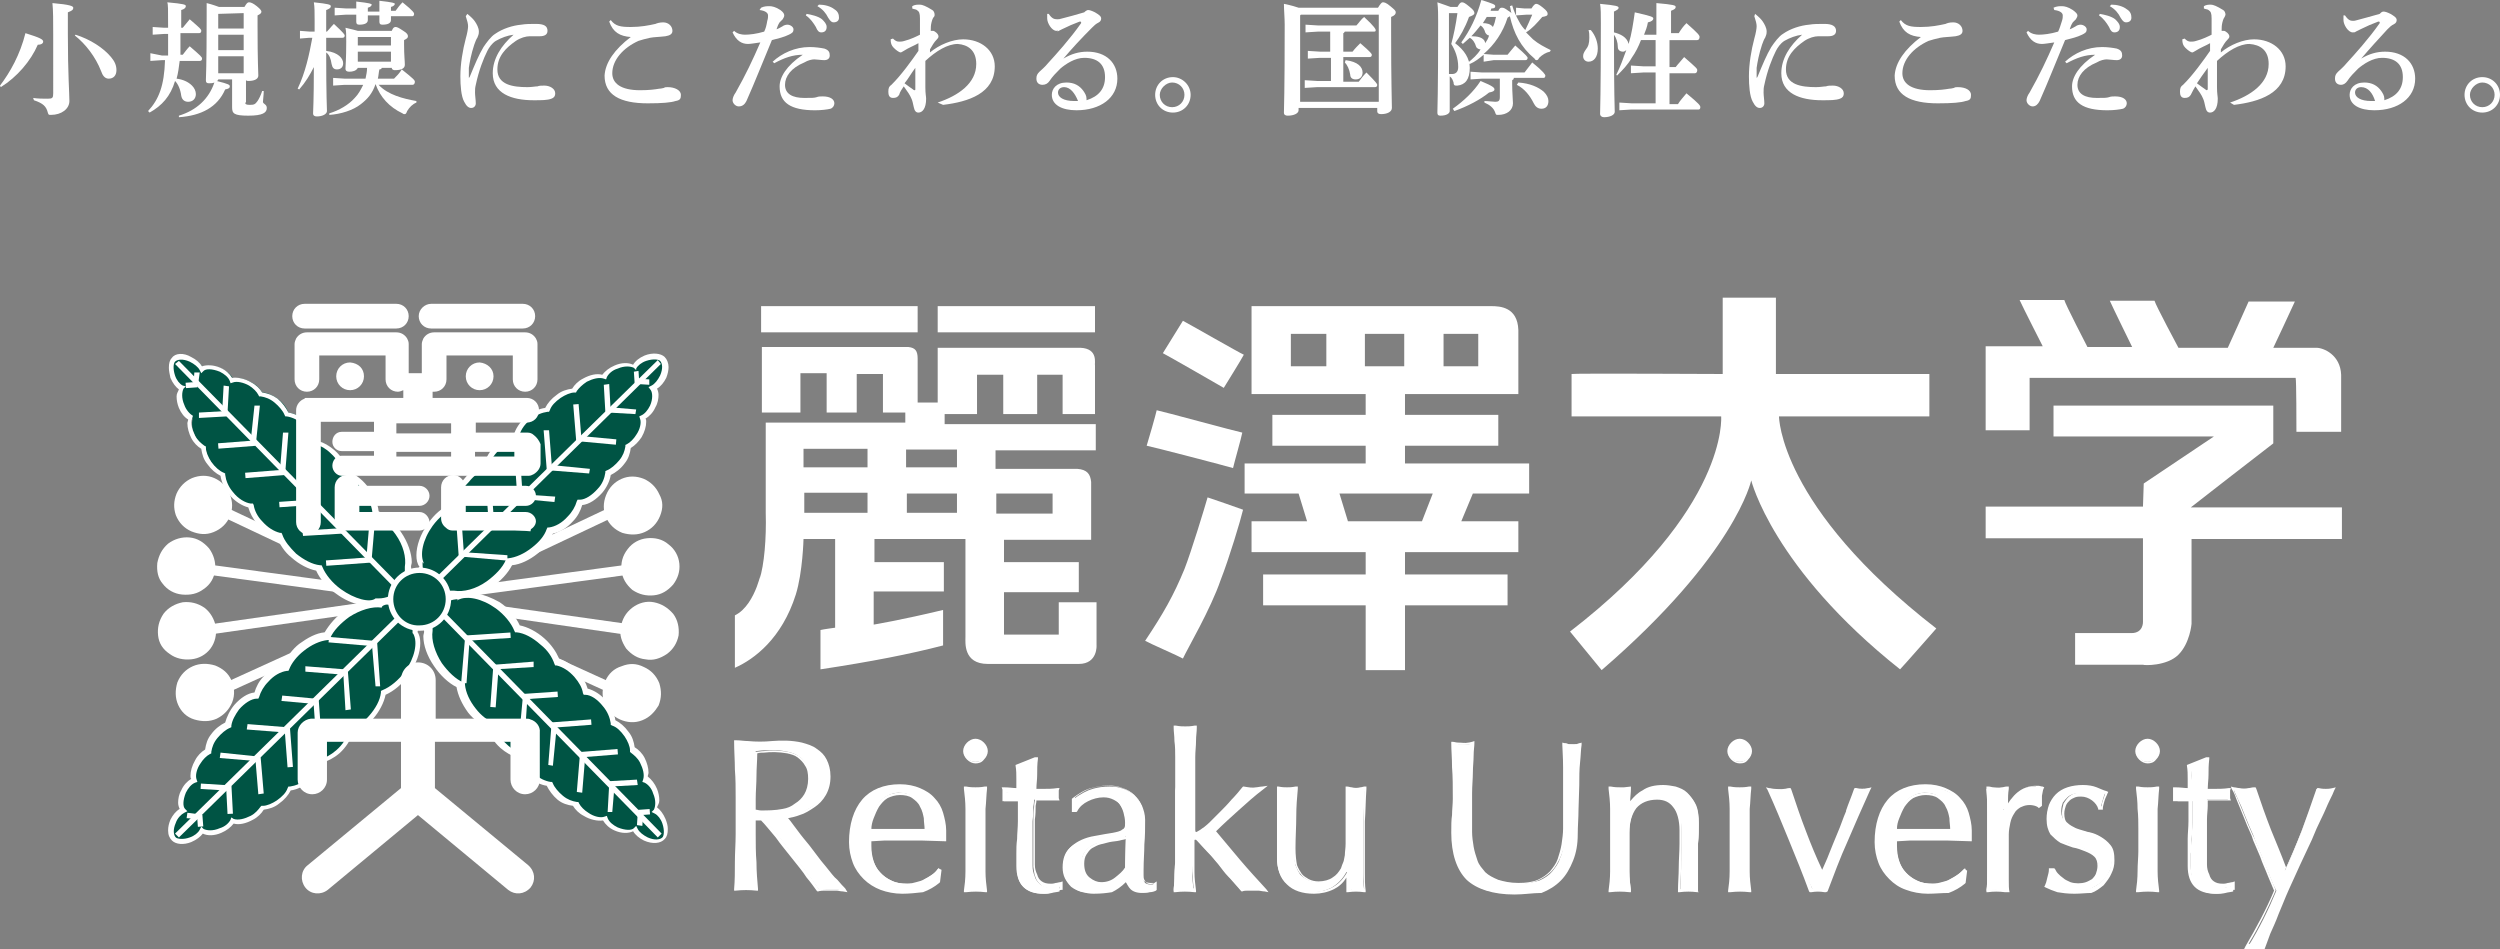 <?xml version="1.0" encoding="utf-8"?>
<!-- Generator: Adobe Illustrator 27.0.1, SVG Export Plug-In . SVG Version: 6.00 Build 0)  -->
<svg version="1.1" id="レイヤー_1" xmlns="http://www.w3.org/2000/svg" xmlns:xlink="http://www.w3.org/1999/xlink" x="0px"
	 y="0px" viewBox="0 0 324.2 123.1" style="enable-background:new 0 0 324.2 123.1;" xml:space="preserve">
<rect x="0" y="0" width="324.2" height="123.1" fill="#808080" stroke="none"/>
<style type="text/css">
	.st0{fill:#FFFFFF;}
	.st1{fill:#005444;}
</style>
<g>
	<g>
		<g>
			<g>
				<path class="st0" d="M0,11.1c1.3-1.7,2.6-4,3.3-6.8c1.9,0.6,2.3,0.8,2.3,1.1c0,0.2-0.2,0.4-0.7,0.4C4,7.9,2.2,10,0.1,11.3
					L0,11.1z M4.3,12.7c0.6,0.1,1.3,0.1,1.9,0.1c0.6,0,0.7-0.1,0.7-0.7V4.5c0-1.9,0-3.1-0.1-4.1C9.1,0.6,9.5,0.8,9.5,1
					c0,0.3-0.2,0.4-0.7,0.6v2.8c0,5.2,0.2,7.7,0.2,8.7c0,1-1,1.8-2.4,1.8c-0.3,0-0.3,0-0.4-0.3c-0.2-0.8-0.6-1.2-1.8-1.6L4.3,12.7z
					 M9.8,4.5c1.9,0.6,3.6,1.7,4.6,2.9c0.5,0.6,0.7,1.1,0.7,1.7c0,0.7-0.4,1.1-1,1.1c-0.5,0-0.8-0.4-1-1c-0.7-1.8-2-3.5-3.4-4.6
					L9.8,4.5z"/>
				<path class="st0" d="M21.8,3.6c0-2.5,0-3-0.1-3.3c2.2,0.2,2.4,0.3,2.4,0.5c0,0.2-0.2,0.4-0.6,0.5v2.3h0.2
					c0.3-0.4,0.6-0.7,0.9-1.1c1.4,1.2,1.5,1.3,1.5,1.5c0,0.2-0.1,0.3-0.3,0.3h-2.4v1.7c0,0.4,0,0.7,0,1.1h0.3
					c0.3-0.4,0.6-0.8,0.9-1.1c1.5,1.3,1.6,1.4,1.6,1.6c0,0.2-0.1,0.3-0.3,0.3h-2.6c-0.1,0.8-0.2,1.6-0.4,2.3c0.8,0.1,1.5,0.4,2,0.9
					c0.3,0.3,0.5,0.7,0.5,1.1c0,0.6-0.4,1-1,1c-0.4,0-0.8-0.2-0.9-0.8c-0.1-0.8-0.4-1.5-0.8-1.9c-0.6,2-1.7,3.2-3.3,4.1l-0.2-0.2
					c1.4-1.5,2.1-3.3,2.2-6.6H21l-1.5,0.1v-1L21,7.2h0.8c0-0.2,0-0.8,0-1.1V4.4h-0.5l-1.5,0.1v-1l1.5,0.1H21.8z M31.8,13.3
					c0,0.2,0.1,0.3,0.6,0.3c0.6,0,0.7-0.1,1-0.5c0.2-0.3,0.4-0.7,0.6-1.3l0.2,0c0,0.6-0.1,1.1-0.1,1.4c0,0.3,0.5,0.3,0.5,0.8
					c0,0.6-0.5,1-2.4,1c-1.9,0-2.1-0.3-2.1-1.1c0-0.4,0-1.5,0-3.3v-0.3h-1.8c0,0.1-0.1,0.2-0.2,0.2c1.6,0.4,1.7,0.5,1.7,0.7
					c0,0.2-0.1,0.3-0.6,0.4c-1,2.3-3.1,3.4-6,3.6L23.2,15c2.3-0.7,3.9-2.2,4.6-4.3c-0.2,0.1-0.5,0.1-0.7,0.1c-0.3,0-0.4-0.1-0.4-0.4
					c0-0.5,0.1-1.4,0.1-8.3c0-0.8,0-1.1,0-1.7c0.8,0.2,1.3,0.4,1.6,0.5h3.3c0.3-0.5,0.4-0.6,0.6-0.6c0.2,0,0.5,0.1,1,0.5
					c0.5,0.4,0.6,0.6,0.6,0.7c0,0.2-0.1,0.3-0.5,0.5v1.3c0,4.9,0.1,6,0.1,6.5c0,0.5-0.6,0.7-1.3,0.7c-0.1,0-0.2,0-0.3-0.1V13.3z
					 M28.3,1.8v1.9h3.3v-2L28.3,1.8L28.3,1.8z M28.3,6.5h3.3v-2h-3.3V6.5z M28.3,9.5h3.3V7.3h-3.3V9.5z"/>
				<path class="st0" d="M40.1,4.9L38.9,5V4l1.3,0.1h0.6V2.6c0-1,0-1.7-0.1-2.3c1.9,0.2,2.2,0.3,2.2,0.5c0,0.2-0.1,0.3-0.6,0.5v2.8
					h0.1c0.3-0.3,0.5-0.6,0.9-1c1.3,1.2,1.4,1.4,1.4,1.5c0,0.2-0.1,0.3-0.3,0.3h-2.1l0,1.7c1.6,0.2,2.2,1,2.2,1.6
					c0,0.5-0.3,0.8-0.8,0.8c-0.4,0-0.6-0.2-0.7-0.7c-0.1-0.7-0.3-1.2-0.7-1.5c0,5.9,0.1,7.2,0.1,7.6c0,0.4-0.6,0.7-1.3,0.7
					c-0.3,0-0.5-0.1-0.5-0.4c0-0.4,0.1-1.5,0.1-6c-0.5,1-1.1,2-1.9,2.9l-0.2-0.1c1-2.1,1.5-4.4,1.9-6.6H40.1z M46.4,8.8
					c-0.2,0.4-0.7,0.5-1.1,0.5c-0.3,0-0.5-0.1-0.5-0.4c0-0.3,0.1-1.2,0.1-3.5c0-0.9,0-1.3-0.1-1.8c0.8,0.2,1.3,0.3,1.6,0.4h4.4
					c0.2-0.5,0.4-0.5,0.5-0.5c0.2,0,0.4,0.1,1,0.5c0.5,0.3,0.6,0.5,0.6,0.7c0,0.2-0.1,0.3-0.5,0.5v0.6c0,1.4,0.1,2.1,0.1,2.6
					c0,0.5-0.5,0.7-1.3,0.7c-0.2,0-0.4-0.1-0.4-0.3h-1.3c0,0.1-0.1,0.2-0.3,0.2c-0.1,0.4-0.1,0.8-0.2,1.2h2.1c0.4-0.4,0.7-0.7,1-1.2
					c1.5,1.2,1.7,1.4,1.7,1.6c0,0.2-0.1,0.4-0.3,0.4h-4.4c1.2,1.3,3.2,1.8,4.9,2.1l0,0.2c-0.5,0.2-0.9,0.6-1.2,1.1
					c-0.1,0.3-0.2,0.4-0.3,0.4c-0.1,0-0.2,0-0.3-0.1c-1.7-0.8-2.9-2.1-3.5-3.8c-0.4,1.2-1,1.9-1.9,2.6c-1,0.8-2.6,1.3-4.1,1.4l0-0.2
					c1.3-0.4,2.5-1.1,3.3-2c0.5-0.5,0.8-1.1,1.1-1.7h-2.4l-1.5,0.1v-1l1.5,0.1h2.7c0.1-0.5,0.2-0.9,0.2-1.4H46.4z M46.2,1.6
					c0-0.4,0-0.8,0-1.4c1.8,0.2,2,0.3,2,0.4c0,0.1-0.1,0.3-0.5,0.4v0.5h1.5c0-0.4,0-0.8,0-1.4c1.8,0.2,2,0.3,2,0.4
					c0,0.1-0.1,0.3-0.5,0.4v0.5h0.6c0.3-0.4,0.5-0.7,0.9-1.1c1.5,1.2,1.5,1.4,1.5,1.5c0,0.2-0.1,0.3-0.2,0.3h-2.8c0,0.2,0,0.4,0,0.5
					c0,0.4-0.4,0.6-1.1,0.6c-0.3,0-0.4-0.1-0.4-0.4c0-0.2,0-0.5,0-0.8h-1.5c0,0.2,0,0.4,0,0.6c0,0.4-0.4,0.6-1.1,0.6
					c-0.3,0-0.4-0.1-0.4-0.4c0-0.2,0-0.5,0-0.9h-1.3l-1.5,0.1v-1l1.5,0.1H46.2z M46.4,4.8L46.4,4.8l0,1.1h4.3V4.8H46.4z M50.7,8V6.7
					h-4.3V8H50.7z"/>
				<path class="st0" d="M60.6,1.8c0.5,0.4,0.8,0.7,1,1c0.2,0.3,0.5,0.8,0.5,1.3c0,0.4-0.1,0.5-0.2,0.8c-0.1,0.1-0.3,0.6-0.4,0.9
					c-0.4,1.2-0.6,2.3-0.7,3c0,0.3,0,0.5,0,0.7V10c0,0.1,0,0.1,0,0.1c0,0,0,0,0.1-0.1c0.7-1.7,1.2-2.9,1.8-3.9
					c0.4-0.6,1-1.4,1.5-1.7c1-0.7,2.3-1.1,3.4-1.2c0.6-0.1,1.2-0.1,1.9-0.1c1.1,0,1.5,0.3,1.5,0.9c0,0.5-0.4,0.7-1,0.7h-1.3
					c-0.5,0-1.2,0.2-1.8,0.6c-1.3,0.9-2.4,2-2.4,3.7c0,2,2,2.3,3.9,2.3c0.6,0,1-0.1,1.3-0.1c0.2-0.1,0.6-0.1,0.9-0.1
					c0.7,0,1.4,0.4,1.4,1c0,0.4-0.2,0.6-0.5,0.7c-0.5,0.2-1.3,0.2-2.3,0.2c-2.9,0-5.3-0.9-5.3-3.5c0-1.9,1.1-3.6,2.7-5
					c-0.8,0.1-1.6,0.4-2.3,0.8c-0.5,0.3-0.9,0.9-1.1,1.3c-0.5,1-1.1,2.5-1.5,4.4c-0.1,0.4-0.1,0.6-0.1,1c0,0.4,0.1,1,0.1,1.4
					c0,0.3-0.2,0.6-0.6,0.6c-0.3,0-0.6-0.2-0.9-0.8c-0.4-0.7-0.5-2.1-0.5-3.3c0-1.6,0.3-3.4,0.7-4.9c0.2-0.7,0.3-1.3,0.3-1.6
					c0-0.3-0.1-0.7-0.3-1.3L60.6,1.8z"/>
				<path class="st0" d="M81.8,4.8c-1.4-0.1-2.3-0.6-2.8-2l0.2-0.2c0.6,0.8,1.3,0.9,2.6,0.9c1.3,0,2.3-0.2,3.2-0.4
					c0.2-0.1,0.6-0.2,1-0.2c0.7,0,1.2,0.5,1.2,1.1c0,0.4-0.3,0.6-0.9,0.7c-0.8,0.1-1.5,0.1-2,0.2c-0.5,0.1-1.2,0.3-1.5,0.4
					c-2,0.9-3.4,2.5-3.4,4.2c0,1.3,1.1,2.2,3.6,2.2c1.2,0,1.9-0.1,2.5-0.2c0.3,0,0.5-0.1,0.6-0.1c0.1-0.1,0.3-0.1,0.5-0.1
					c0.9,0,1.7,0.4,1.7,1c0,0.5-0.1,0.7-0.7,0.8c-0.6,0.2-1.7,0.3-3.6,0.3c-3.6,0-5.6-1.1-5.6-3.6C78.5,8.1,79.7,6.4,81.8,4.8
					L81.8,4.8z"/>
				<path class="st0" d="M98.7,1c0.4-0.2,0.8-0.2,1.1-0.2c0.3,0,0.8,0.1,1.4,0.5c0.4,0.3,0.5,0.5,0.5,0.7c0,0.2-0.1,0.3-0.2,0.5
					c-0.1,0.1-0.3,0.3-0.4,0.4c-0.2,0.3-0.3,0.6-0.4,0.9c0.3-0.1,0.6-0.3,0.8-0.4c0.1-0.1,0.4-0.2,0.6-0.2c0.4,0,0.8,0.3,0.8,0.6
					c0,0.4-0.2,0.5-0.6,0.7c-0.6,0.3-1.4,0.5-2.2,0.7c-1.3,3.1-2.1,5.2-3.3,7.9c-0.2,0.4-0.5,0.7-1,0.7c-0.4,0-0.8-0.4-0.8-0.8
					c0-0.2,0.1-0.6,0.4-1c1.3-2.3,2.2-4.2,3.2-6.5c-0.7,0.1-1.3,0.2-1.6,0.2c-0.8,0-1.5-0.4-2-1.5l0.2-0.2c0.4,0.4,1,0.5,1.4,0.5
					c0.6,0,1.5-0.1,2.5-0.4c0.2-0.4,0.3-0.8,0.4-1.4c0.1-0.3,0.1-0.5,0.1-0.7c0-0.3-0.3-0.6-1.1-0.7L98.7,1z M100.2,8
					c1.2-1.1,2.9-1.9,4.8-1.9c0.7,0,1.4,0.1,1.9,0.2c0.6,0.2,0.7,0.5,0.7,0.9c0,0.4-0.3,0.6-0.7,0.6c-0.4,0-1-0.1-1.3-0.1
					c-0.3,0-0.8,0.1-1.3,0.4c-1.7,0.7-2.5,1.8-2.5,2.9c0,1.2,1,1.7,2.5,1.7c1,0,1.3,0,1.6-0.1c0.2-0.1,0.6-0.1,0.8-0.1
					c1,0,1.5,0.4,1.5,0.9c0,0.3-0.2,0.6-0.5,0.7c-0.4,0.1-1.2,0.2-2,0.2c-3.2,0-4.6-1-4.6-3.1c0-1.2,0.9-2.7,3-4.1
					c-1.3,0-2.4,0.4-3.7,1.1L100.2,8z M104.6,1.8c0.6,0.1,1.5,0.3,2,0.7c0.3,0.3,0.6,0.6,0.6,1c0,0.5-0.3,0.7-0.7,0.7
					c-0.3,0-0.5-0.2-0.7-0.7c-0.3-0.5-0.7-1.1-1.3-1.5L104.6,1.8z M106.2,0.6c0.7,0,1.5,0.2,2,0.6c0.5,0.3,0.6,0.7,0.6,1.1
					c0,0.4-0.3,0.6-0.7,0.6c-0.2,0-0.4-0.1-0.7-0.6c-0.3-0.6-0.7-1.1-1.4-1.5L106.2,0.6z"/>
				<path class="st0" d="M121.6,13.3c2.7-0.9,5-2.5,5-5c0-1.8-1.1-2.5-2.4-2.6c-1.3,0-2.8,0.9-4.2,2.2v1c0,0.8,0,1.5,0,2.4
					c0,0.9,0.1,1.2,0.1,1.5c0,1.3-0.5,1.8-1,1.8c-0.3,0-0.5-0.2-0.6-0.7c-0.1-0.5-0.2-0.9-0.3-1.1c-0.2-0.5-0.5-0.9-1-1.6
					c-0.2,0.3-0.5,0.7-0.6,1.1c-0.2,0.3-0.4,0.4-0.8,0.4c-0.5,0-0.6-0.4-0.6-0.8c0-0.5,0.1-0.7,0.4-0.9c0.7-0.7,1.2-1.3,1.9-2.2
					c0.7-0.9,1.1-1.5,1.6-2.2c0-0.3,0-0.8,0-1c-0.5,0.3-1.3,0.6-1.9,1c-0.2,0.1-0.3,0.2-0.4,0.2c-0.2,0-0.6-0.3-0.9-0.6
					c-0.3-0.3-0.4-0.6-0.4-1.1l0.3-0.1c0.3,0.3,0.5,0.4,0.8,0.4c0.2,0,0.4,0,0.7-0.1c0.8-0.2,1.6-0.6,2-0.8c0-0.6,0-1.2,0-2.1
					c0-0.7-0.1-0.9-0.4-1.1c-0.1-0.1-0.4-0.1-0.6-0.2l0-0.3c0.3-0.2,0.7-0.2,1-0.2c0.3,0,0.8,0.2,1.6,0.7c0.2,0.1,0.3,0.4,0.3,0.6
					c0,0.1,0,0.2-0.1,0.3c-0.1,0.1-0.2,0.3-0.3,0.7c-0.1,0.4-0.1,0.7-0.1,1.1c0.1,0,0.1,0,0.3,0c0.2,0,0.7,0.4,0.7,0.7
					c0,0.1,0,0.2-0.2,0.4c-0.4,0.4-0.6,0.8-0.9,1.3l0,0.4c1.2-1,2.9-1.7,4.3-1.7c2.3,0,4.1,1.4,4.1,3.5c0,3.5-3.4,4.6-6.7,5
					L121.6,13.3z M118.4,11.6c0.1,0.1,0.2,0.1,0.2,0.1c0.1,0,0.1-0.1,0.1-0.1c0-0.9,0-1.7,0-2.8c-0.6,0.8-0.9,1.4-1.4,2
					C117.7,11.1,118.1,11.4,118.4,11.6z"/>
				<path class="st0" d="M137.9,7.6c1-0.6,2-0.9,3.1-0.9c2.5,0,3.9,1.5,3.9,3.5c0,2.5-2.2,4.1-5.3,4.1c-1.9,0-3.2-0.7-3.2-2
					c0-0.8,0.6-1.6,1.9-1.6c1,0,1.7,0.4,2.2,1.1c0.2,0.3,0.4,0.6,0.4,1c0,0.1,0,0.1,0,0.2c1.6-0.5,2.4-1.5,2.4-3
					c0-1.7-1-2.5-2.7-2.5c-1.2,0-2.4,0.8-3.1,1.4c-0.6,0.6-1,1-1.4,1.6c-0.2,0.3-0.5,0.5-0.9,0.5c-0.5,0-0.8-0.3-0.8-0.8
					c0-0.4,0.1-0.6,0.4-0.9c0.2-0.2,0.7-0.6,1.1-1.1c1.1-1.2,2.9-3.2,4.3-5.2c0,0,0-0.1,0-0.1c0,0,0-0.1-0.1-0.1c0,0-0.1,0-0.1,0
					c-0.8,0.3-1.5,0.6-2.3,1c-0.2,0.1-0.4,0.2-0.6,0.3C137.3,3.9,137.2,4,137,4c-0.6,0-1.2-1-1.2-1.6c0-0.2,0-0.4,0-0.6l0.2,0
					c0.4,0.6,0.7,0.7,1.1,0.7c0.2,0,0.3,0,0.6-0.1c0.8-0.2,1.9-0.5,2.9-0.8c0.2-0.2,0.4-0.3,0.5-0.3c0.2,0,0.5,0.1,0.9,0.3
					c0.5,0.3,0.8,0.5,0.8,0.8c0,0.2-0.1,0.4-0.3,0.5c-0.4,0.2-0.6,0.4-0.9,0.7C140.2,5,139,6.3,137.9,7.6L137.9,7.6z M138,11.3
					c-0.5,0-0.8,0.3-0.8,0.7c0,0.6,0.7,1.1,2.1,1.1c0.1,0,0.3,0,0.5,0C139.4,12.1,138.8,11.3,138,11.3z"/>
				<path class="st0" d="M154.4,12.3c0,1.3-1,2.3-2.3,2.3c-1.3,0-2.3-1-2.3-2.3c0-1.3,1-2.3,2.3-2.3C153.3,10,154.4,11,154.4,12.3z
					 M150.4,12.3c0,0.9,0.7,1.6,1.6,1.6c0.9,0,1.6-0.7,1.6-1.6c0-0.9-0.7-1.6-1.6-1.6C151.2,10.7,150.4,11.5,150.4,12.3z"/>
				<path class="st0" d="M178.7,1c0.3-0.5,0.5-0.7,0.6-0.7c0.2,0,0.4,0,1,0.5c0.6,0.5,0.7,0.6,0.7,0.8c0,0.2-0.1,0.4-0.6,0.6v1.7
					c0,7,0.1,9,0.1,10.1c0,0.5-0.6,0.8-1.4,0.8c-0.3,0-0.5-0.1-0.5-0.4V14h-10.2v0.3c0,0.4-0.6,0.7-1.4,0.7c-0.3,0-0.5-0.1-0.5-0.4
					c0-0.3,0.1-2.6,0.1-11.4c0-0.9-0.1-1.9-0.1-2.7c1,0.2,1.6,0.4,1.9,0.5H178.7z M168.7,1.9L168.6,2v11.2h10.2V1.9H168.7z
					 M172.5,7.5h-1.3l-1.6,0.1v-1l1.6,0.1h1.3V4.1h-1.6l-1.6,0.1v-1l1.6,0.1h5c0.3-0.3,0.6-0.8,1-1.1c1.4,1.3,1.5,1.6,1.5,1.7
					c0,0.1,0,0.2-0.2,0.2h-3.8c-0.1,0.1-0.1,0.2-0.2,0.2v2.4h1.2c0.3-0.4,0.7-0.8,1-1.1c1.4,1.2,1.5,1.4,1.5,1.5
					c0,0.2-0.1,0.3-0.3,0.3h-3.4v3.2h2c0.3-0.4,0.6-0.8,1-1.2c1.3,1.3,1.4,1.5,1.4,1.6c0,0.2-0.1,0.3-0.3,0.3h-7.5l-1.6,0.1v-1
					l1.6,0.1h1.8V7.5z M174.5,7.8c1.6,0.2,2.2,0.9,2.2,1.6c0,0.5-0.3,0.9-0.9,0.9c-0.4,0-0.7-0.2-0.7-0.6c-0.1-0.7-0.4-1.3-0.7-1.6
					L174.5,7.8z"/>
				<path class="st0" d="M189,0.9c0.3-0.5,0.4-0.6,0.6-0.6c0.2,0,0.4,0.1,1,0.6c0.5,0.4,0.6,0.6,0.6,0.8c0,0.2-0.2,0.3-0.7,0.5
					c-0.5,1.4-1.2,2.6-1.8,3.4c1.2,0.9,1.9,2,1.9,3.2c0,1.5-0.6,2.2-1.6,2.3c-0.1,0-0.2,0-0.2,0c-0.2,0-0.3-0.1-0.3-0.4
					c-0.1-0.3-0.2-0.6-0.5-0.8v4.5c0,0.3-0.4,0.6-1.2,0.6c-0.3,0-0.4-0.1-0.4-0.4c0-0.4,0.1-2.2,0.1-11.8c0-0.8,0-1.7-0.1-2.5
					c0.9,0.3,1.4,0.5,1.7,0.6H189z M187.9,1.7L187.9,1.7l0,7.9c0.1,0,0.3,0,0.4,0c0.4,0,0.8-0.2,0.8-0.9c0-1.2-0.4-2.2-0.9-3
					c0.3-1.1,0.6-2.5,0.8-4H187.9z M188.4,14.1c1.4-1,2.7-2.2,3.6-3.6c1.7,0.7,1.8,0.9,1.8,1.1c0,0.2-0.2,0.3-0.7,0.4
					c-1.1,0.9-2.8,1.8-4.5,2.4L188.4,14.1z M192,6.4c-0.2,0-0.5-0.1-0.6-0.4c-0.1-0.4-0.4-0.9-0.8-1.1c-0.3,0.3-0.6,0.5-0.9,0.8
					l-0.2-0.2c1.1-1.5,2-3.3,2.6-5.5c1.6,0.5,1.8,0.6,1.8,0.8c0,0.2-0.1,0.3-0.5,0.3l-0.1,0.3h1c0.2-0.4,0.3-0.4,0.5-0.4
					c0.2,0,0.4,0.1,0.8,0.4c0.2,0.1,0.3,0.2,0.4,0.3c-0.1-0.3-0.1-0.6-0.2-0.9l0.3-0.1c0.2,0.7,0.5,1.4,0.9,2.1
					c0.2,0.4,0.5,0.8,0.8,1.1c0.3-0.6,0.6-1.3,0.9-2h-0.7L196.6,2V1l1.1,0.1h0.9c0.3-0.5,0.5-0.6,0.6-0.6c0.2,0,0.4,0.1,0.9,0.5
					c0.5,0.4,0.6,0.6,0.6,0.8c0,0.2-0.1,0.3-0.7,0.4c-0.7,0.8-1.3,1.5-2.1,2c0.3,0.3,0.6,0.6,0.9,0.9c0.7,0.6,1.5,1,2.3,1.4
					l-0.1,0.2c-0.5,0.1-1,0.4-1.4,0.8c-0.1,0.2-0.2,0.3-0.3,0.3c-0.1,0-0.2,0-0.3-0.2c-1.8-1.5-2.7-3.3-3.2-5.5
					c-0.1,0.1-0.2,0.1-0.3,0.2c-0.6,1.9-1.7,3.5-3.1,4.7l1.3,0.1h1.8c0.3-0.4,0.6-0.7,1-1.2c1.5,1.3,1.6,1.5,1.6,1.6
					c0,0.2-0.1,0.3-0.3,0.3h-4.1L192.4,8V7.1c-0.6,0.5-1.1,0.9-1.8,1.2l-0.2-0.2C191,7.6,191.6,7.1,192,6.4L192,6.4z M196.3,10.2
					c0,0.1-0.1,0.1-0.2,0.2V11c0,0.9,0.1,2,0.1,2.4c0,0.9-0.8,1.5-1.9,1.5c-0.3,0-0.3,0-0.4-0.3c-0.2-0.6-0.7-1-1.4-1.3l0-0.2
					c0.5,0,1.1,0.1,1.4,0.1c0.4,0,0.6-0.1,0.6-0.6v-2.4h-2.3l-1.5,0.1v-1l1.5,0.1h5.5c0.3-0.4,0.6-0.8,1-1.3
					c1.5,1.2,1.7,1.6,1.7,1.7c0,0.2-0.1,0.3-0.2,0.3H196.3z M192.6,5.6c0.2-0.3,0.4-0.6,0.5-1c-0.2,0-0.4-0.2-0.5-0.4
					c-0.1-0.4-0.3-0.7-0.6-0.9c-0.4,0.5-0.8,1-1.2,1.4C191.5,4.7,192.5,4.8,192.6,5.6z M192.8,2.2c-0.2,0.3-0.3,0.5-0.5,0.8
					c0.5,0,1,0.1,1.3,0.5c0.2-0.4,0.3-0.8,0.4-1.3H192.8z M196.9,10.7c1.5,0.1,2.6,0.6,3.3,1.2c0.4,0.4,0.6,0.8,0.6,1.2
					c0,0.6-0.3,1-0.9,1c-0.5,0-0.8-0.3-1-0.7c-0.5-1-1.2-1.9-2.2-2.4L196.9,10.7z"/>
				<path class="st0" d="M206.3,3.9c0.6,0.7,0.9,1.6,0.9,2.4c0,1.1-0.5,1.7-1.2,1.7c-0.4,0-0.7-0.3-0.7-0.7c0-0.3,0.1-0.5,0.3-0.8
					c0.4-0.5,0.5-0.9,0.5-1.6c0-0.4,0-0.7-0.1-1L206.3,3.9z M209.6,9.7c0.5-1,0.9-2.1,1.3-3.2c-0.1,0.1-0.3,0.2-0.4,0.2
					c-0.4,0-0.7-0.2-0.7-0.6c0-0.6-0.2-1.2-0.5-1.6c0,8,0.1,9.4,0.1,10c0,0.4-0.6,0.7-1.4,0.7c-0.3,0-0.5-0.2-0.5-0.4
					c0-0.6,0.1-2.4,0.1-11.8c0-1.1,0-1.9-0.1-2.5c2.1,0.2,2.4,0.3,2.4,0.5c0,0.2-0.2,0.3-0.6,0.5v2.7c0.8,0.2,1.7,0.6,1.9,1.5
					c0.4-1.3,0.6-2.7,0.8-4.1c2.2,0.5,2.4,0.6,2.4,0.8c0,0.2-0.2,0.4-0.7,0.5c-0.1,0.6-0.3,1.1-0.5,1.6h1.6V2.9c0-1,0-1.8,0-2.5
					c2.3,0.2,2.5,0.3,2.5,0.5c0,0.2-0.1,0.3-0.6,0.5v2.9h1c0.3-0.5,0.6-0.9,1-1.3c1.6,1.4,1.7,1.6,1.7,1.8c0,0.2-0.1,0.4-0.3,0.4
					h-3.6v3.5h0.8c0.3-0.4,0.7-0.8,1.1-1.3c1.6,1.4,1.7,1.5,1.7,1.7c0,0.2-0.1,0.4-0.3,0.4h-3.3v4h1.1c0.3-0.5,0.7-0.9,1.1-1.4
					c1.7,1.4,1.8,1.6,1.8,1.8c0,0.2-0.1,0.3-0.2,0.3h-8.7l-1.6,0.1v-1l1.6,0.1h3.1v-4h-1.6l-1.6,0.1v-1l1.6,0.1h1.6V5.2h-1.9
					c-0.3,0.8-0.7,1.6-1.2,2.3c-0.5,0.9-1.2,1.6-1.9,2.3L209.6,9.7z"/>
				<path class="st0" d="M227.6,1.8c0.5,0.4,0.8,0.7,1,1c0.2,0.3,0.5,0.8,0.5,1.3c0,0.4-0.1,0.5-0.2,0.8c-0.1,0.1-0.3,0.6-0.4,0.9
					c-0.4,1.2-0.6,2.3-0.7,3c0,0.3,0,0.5,0,0.7V10c0,0.1,0,0.1,0,0.1c0,0,0,0,0.1-0.1c0.7-1.7,1.2-2.9,1.8-3.9
					c0.4-0.6,1-1.4,1.5-1.7c1-0.7,2.3-1.1,3.4-1.2c0.6-0.1,1.2-0.1,2-0.1c1,0,1.5,0.3,1.5,0.9c0,0.5-0.4,0.7-1,0.7h-1.3
					c-0.5,0-1.2,0.2-1.8,0.6c-1.3,0.9-2.4,2-2.4,3.7c0,2,2,2.3,3.9,2.3c0.6,0,1-0.1,1.3-0.1c0.2-0.1,0.6-0.1,0.9-0.1
					c0.7,0,1.4,0.4,1.4,1c0,0.4-0.2,0.6-0.5,0.7c-0.5,0.2-1.3,0.2-2.3,0.2c-2.9,0-5.3-0.9-5.3-3.5c0-1.9,1.1-3.6,2.7-5
					c-0.8,0.1-1.6,0.4-2.3,0.8c-0.5,0.3-0.9,0.9-1.1,1.3c-0.5,1-1.1,2.5-1.5,4.4c-0.1,0.4-0.1,0.6-0.1,1c0,0.4,0.1,1,0.1,1.4
					c0,0.3-0.2,0.6-0.6,0.6c-0.3,0-0.6-0.2-0.9-0.8c-0.4-0.7-0.5-2.1-0.5-3.3c0-1.6,0.3-3.4,0.7-4.9c0.2-0.7,0.3-1.3,0.3-1.6
					c0-0.3-0.1-0.7-0.3-1.3L227.6,1.8z"/>
				<path class="st0" d="M249.1,4.8c-1.4-0.1-2.3-0.6-2.8-2l0.2-0.2c0.6,0.8,1.3,0.9,2.6,0.9c1.3,0,2.3-0.2,3.2-0.4
					c0.2-0.1,0.5-0.2,1-0.2c0.7,0,1.2,0.5,1.2,1.1c0,0.4-0.3,0.6-0.9,0.7c-0.8,0.1-1.5,0.1-2,0.2c-0.5,0.1-1.2,0.3-1.5,0.4
					c-2,0.9-3.4,2.5-3.4,4.2c0,1.3,1.1,2.2,3.6,2.2c1.2,0,1.9-0.1,2.5-0.2c0.3,0,0.5-0.1,0.6-0.1c0.1-0.1,0.3-0.1,0.5-0.1
					c1,0,1.7,0.4,1.7,1c0,0.5-0.1,0.7-0.7,0.8c-0.6,0.2-1.7,0.3-3.6,0.3c-3.6,0-5.6-1.1-5.6-3.6C245.8,8.1,247,6.4,249.1,4.8
					L249.1,4.8z"/>
				<path class="st0" d="M266.3,1c0.4-0.2,0.8-0.2,1.1-0.2s0.8,0.1,1.4,0.5c0.4,0.3,0.6,0.5,0.6,0.7c0,0.2-0.1,0.3-0.2,0.5
					c-0.1,0.1-0.3,0.3-0.4,0.4c-0.2,0.3-0.3,0.6-0.4,0.9c0.3-0.1,0.6-0.3,0.8-0.4c0.1-0.1,0.4-0.2,0.6-0.2c0.4,0,0.8,0.3,0.8,0.6
					c0,0.4-0.2,0.5-0.6,0.7c-0.6,0.3-1.4,0.5-2.2,0.7c-1.3,3.1-2.1,5.2-3.3,7.9c-0.2,0.4-0.5,0.7-0.9,0.7c-0.4,0-0.8-0.4-0.8-0.8
					c0-0.2,0.1-0.6,0.4-1c1.3-2.3,2.2-4.2,3.2-6.5c-0.7,0.1-1.3,0.2-1.6,0.2c-0.8,0-1.5-0.4-2-1.5l0.2-0.2c0.4,0.4,1,0.5,1.4,0.5
					c0.6,0,1.5-0.1,2.5-0.4c0.2-0.4,0.3-0.8,0.5-1.4c0.1-0.3,0.1-0.5,0.1-0.7c0-0.3-0.3-0.6-1.1-0.7L266.3,1z M267.8,8
					c1.2-1.1,2.9-1.9,4.8-1.9c0.7,0,1.4,0.1,1.9,0.2c0.6,0.2,0.7,0.5,0.7,0.9c0,0.4-0.3,0.6-0.7,0.6c-0.4,0-1-0.1-1.3-0.1
					c-0.3,0-0.8,0.1-1.3,0.4c-1.7,0.7-2.5,1.8-2.5,2.9c0,1.2,1,1.7,2.5,1.7c0.9,0,1.3,0,1.6-0.1c0.2-0.1,0.6-0.1,0.8-0.1
					c1,0,1.5,0.4,1.5,0.9c0,0.3-0.2,0.6-0.5,0.7c-0.4,0.1-1.2,0.2-2,0.2c-3.2,0-4.6-1-4.6-3.1c0-1.2,0.9-2.7,3-4.1
					c-1.3,0-2.4,0.4-3.7,1.1L267.8,8z M272.3,1.8c0.6,0.1,1.5,0.3,2,0.7c0.3,0.3,0.6,0.6,0.6,1c0,0.5-0.3,0.7-0.7,0.7
					c-0.3,0-0.5-0.2-0.7-0.7c-0.3-0.5-0.7-1.1-1.3-1.5L272.3,1.8z M273.8,0.6c0.7,0,1.5,0.2,2,0.6c0.5,0.3,0.6,0.7,0.6,1.1
					c0,0.4-0.3,0.6-0.7,0.6c-0.2,0-0.4-0.1-0.7-0.6c-0.3-0.6-0.7-1.1-1.4-1.5L273.8,0.6z"/>
				<path class="st0" d="M289.2,13.3c2.7-0.9,5-2.5,5-5c0-1.8-1.1-2.5-2.5-2.6c-1.3,0-2.8,0.9-4.2,2.2v1c0,0.8,0,1.5,0,2.4
					c0,0.9,0.1,1.2,0.1,1.5c0,1.3-0.5,1.8-1,1.8c-0.3,0-0.5-0.2-0.6-0.7c-0.1-0.5-0.2-0.9-0.3-1.1c-0.2-0.5-0.5-0.9-1-1.6
					c-0.2,0.3-0.4,0.7-0.6,1.1c-0.2,0.3-0.4,0.4-0.8,0.4c-0.5,0-0.6-0.4-0.6-0.8c0-0.5,0.1-0.7,0.4-0.9c0.7-0.7,1.2-1.3,1.9-2.2
					c0.7-0.9,1.1-1.5,1.6-2.2c0-0.3,0-0.8,0-1c-0.5,0.3-1.3,0.6-1.9,1c-0.2,0.1-0.3,0.2-0.4,0.2c-0.2,0-0.6-0.3-0.9-0.6
					c-0.3-0.3-0.4-0.6-0.4-1.1l0.3-0.1c0.3,0.3,0.5,0.4,0.8,0.4c0.2,0,0.4,0,0.7-0.1c0.8-0.2,1.6-0.6,2-0.8c0-0.6,0-1.2,0-2.1
					c0-0.7-0.1-0.9-0.4-1.1c-0.1-0.1-0.4-0.1-0.6-0.2l0-0.3c0.3-0.2,0.7-0.2,0.9-0.2c0.3,0,0.8,0.2,1.6,0.7c0.2,0.1,0.3,0.4,0.3,0.6
					c0,0.1-0.1,0.2-0.1,0.3c-0.1,0.1-0.2,0.3-0.3,0.7c-0.1,0.4-0.1,0.7-0.1,1.1c0.1,0,0.1,0,0.3,0c0.2,0,0.7,0.4,0.7,0.7
					c0,0.1,0,0.2-0.2,0.4c-0.4,0.4-0.6,0.8-0.9,1.3l0,0.4c1.2-1,2.9-1.7,4.3-1.7c2.3,0,4.1,1.4,4.1,3.5c0,3.5-3.4,4.6-6.7,5
					L289.2,13.3z M286,11.6c0.1,0.1,0.2,0.1,0.2,0.1s0.1-0.1,0.1-0.1c0-0.9,0-1.7,0-2.8c-0.6,0.8-1,1.4-1.4,2
					C285.3,11.1,285.7,11.4,286,11.6z"/>
				<path class="st0" d="M306.2,7.6c1-0.6,2-0.9,3.1-0.9c2.5,0,3.9,1.5,3.9,3.5c0,2.5-2.2,4.1-5.3,4.1c-1.9,0-3.2-0.7-3.2-2
					c0-0.8,0.6-1.6,1.9-1.6c1,0,1.7,0.4,2.2,1.1c0.2,0.3,0.4,0.6,0.4,1c0,0.1,0,0.1,0,0.2c1.6-0.5,2.4-1.5,2.4-3
					c0-1.7-1-2.5-2.7-2.5c-1.2,0-2.4,0.8-3.1,1.4c-0.6,0.6-1,1-1.4,1.6c-0.2,0.3-0.5,0.5-0.8,0.5c-0.5,0-0.8-0.3-0.8-0.8
					c0-0.4,0.1-0.6,0.4-0.9c0.2-0.2,0.7-0.6,1.1-1.1c1.1-1.2,2.9-3.2,4.3-5.2c0,0,0-0.1,0-0.1c0,0,0-0.1-0.1-0.1c0,0-0.1,0-0.1,0
					c-0.8,0.3-1.5,0.6-2.3,1c-0.2,0.1-0.4,0.2-0.6,0.3c-0.1,0.1-0.2,0.1-0.4,0.1c-0.6,0-1.2-1-1.2-1.6c0-0.2,0-0.4,0-0.6l0.2,0
					c0.4,0.6,0.7,0.7,1,0.7c0.2,0,0.3,0,0.6-0.1c0.8-0.2,1.8-0.5,2.9-0.8c0.2-0.2,0.3-0.3,0.5-0.3c0.2,0,0.5,0.1,0.9,0.3
					c0.5,0.3,0.8,0.5,0.8,0.8c0,0.2-0.1,0.4-0.3,0.5c-0.4,0.2-0.6,0.4-0.9,0.7C308.5,5,307.3,6.3,306.2,7.6L306.2,7.6z M306.2,11.3
					c-0.5,0-0.8,0.3-0.8,0.7c0,0.6,0.7,1.1,2.1,1.1c0.1,0,0.3,0,0.5,0C307.7,12.1,307.1,11.3,306.2,11.3z"/>
				<path class="st0" d="M324.2,12.3c0,1.3-1,2.3-2.3,2.3c-1.3,0-2.3-1-2.3-2.3c0-1.3,1-2.3,2.3-2.3C323.2,10,324.2,11,324.2,12.3z
					 M320.3,12.3c0,0.9,0.7,1.6,1.6,1.6c0.9,0,1.6-0.7,1.6-1.6c0-0.9-0.7-1.6-1.6-1.6C321.1,10.7,320.3,11.5,320.3,12.3z"/>
			</g>
			<g>
				<g>
					<g>
						<g>
							<g>
								
									<rect x="26.4" y="78.9" transform="matrix(0.99 -0.141 0.141 0.99 -10.8 6.684)" class="st0" width="30.6" height="1.3"/>
								<polygon class="st0" points="56.8,77.4 56.3,76.2 28.4,88.9 28.9,90.1 								"/>
								<polygon class="st0" points="55.9,77.1 55.7,78.4 25.3,74.3 25.5,73 								"/>
								<polygon class="st0" points="56.5,78.6 55.9,79.8 28.2,66.7 28.7,65.5 								"/>
								<g>
									<path class="st0" d="M23.1,91.4c-0.4-0.9-0.4-1.9-0.1-2.9c0.4-1,1.1-1.7,2-2.1c0.9-0.4,1.9-0.4,2.9-0.1
										c1,0.4,1.7,1,2.1,1.9c0.4,0.9,0.5,1.9,0.1,2.9c-0.4,0.9-1,1.6-2,2.1c-0.9,0.4-1.9,0.4-2.9,0.1C24.2,93,23.5,92.3,23.1,91.4
										z"/>
									<path class="st0" d="M20.5,82.4c-0.1-1,0.1-1.9,0.7-2.8c0.6-0.8,1.5-1.3,2.5-1.5c1-0.1,1.9,0.1,2.8,0.7
										c0.8,0.6,1.3,1.5,1.5,2.5c0.1,1-0.1,2-0.7,2.8c-0.6,0.8-1.5,1.3-2.5,1.4c-1,0.1-2-0.1-2.8-0.7
										C21.1,84.2,20.6,83.4,20.5,82.4z"/>
									<path class="st0" d="M20.4,73c0.2-1,0.6-1.8,1.4-2.5c0.8-0.6,1.8-0.9,2.8-0.8c1,0.1,1.8,0.6,2.5,1.4
										c0.6,0.8,0.9,1.8,0.8,2.8c-0.1,1-0.6,1.9-1.5,2.5c-0.8,0.6-1.7,0.8-2.8,0.7c-1-0.1-1.9-0.6-2.5-1.4
										C20.5,75,20.3,74.1,20.4,73z"/>
									<path class="st0" d="M22.9,64c0.4-0.9,1.1-1.6,2-2c1-0.4,2-0.4,2.9,0c0.9,0.4,1.6,1.1,2,2.1c0.4,1,0.4,1.9,0,2.9
										c-0.4,0.9-1.1,1.6-2.1,2c-1,0.4-1.9,0.3-2.9-0.1c-0.9-0.4-1.6-1.1-2-2.1C22.5,65.9,22.5,65,22.9,64z"/>
								</g>
							</g>
							<g>
								<polygon class="st0" points="51.5,78 51.6,76.7 82,81 81.8,82.4 								"/>
								<polygon class="st0" points="51.7,77.4 52.2,76.2 80.1,88.9 79.6,90.1 								"/>
								<polygon class="st0" points="52.6,77.1 52.8,78.4 83.2,74.3 83,73 								"/>
								<polygon class="st0" points="52,78.6 52.6,79.8 80.3,66.7 79.7,65.5 								"/>
								<g>
									<path class="st0" d="M83.3,93.4c-1,0.4-2,0.3-2.9-0.1c-0.9-0.4-1.6-1.1-2-2.1c-0.4-1-0.3-2,0.1-2.9
										c0.4-0.9,1.1-1.6,2.1-1.9c1-0.4,1.9-0.4,2.9,0.1c0.9,0.4,1.6,1.1,2,2.1c0.3,1,0.3,1.9-0.1,2.9C84.9,92.3,84.3,93,83.3,93.4
										z"/>
									<path class="st0" d="M86.5,84.8c-0.9,0.6-1.8,0.9-2.8,0.7c-1-0.1-1.8-0.6-2.5-1.4c-0.6-0.9-0.9-1.8-0.7-2.8
										c0.2-1,0.6-1.8,1.5-2.5c0.8-0.6,1.8-0.9,2.8-0.7c1,0.2,1.8,0.7,2.5,1.5c0.6,0.8,0.8,1.8,0.7,2.8
										C87.8,83.4,87.3,84.2,86.5,84.8z"/>
									<path class="st0" d="M87.3,75.8c-0.7,0.8-1.5,1.3-2.5,1.4c-1,0.1-1.9-0.1-2.8-0.7c-0.8-0.7-1.3-1.5-1.4-2.5
										c-0.1-1,0.1-1.9,0.8-2.8c0.6-0.8,1.5-1.3,2.5-1.4c1-0.1,2,0.1,2.8,0.8c0.8,0.6,1.3,1.5,1.4,2.5
										C88.2,74.1,87.9,75,87.3,75.8z"/>
									<path class="st0" d="M85.6,66.9c-0.4,1-1.1,1.7-2,2.1c-0.9,0.4-1.9,0.4-2.9,0.1c-1-0.4-1.7-1.1-2.1-2
										c-0.4-0.9-0.4-1.9,0-2.9c0.4-1,1.1-1.7,2-2.1c0.9-0.4,1.9-0.4,2.9,0c0.9,0.4,1.6,1.1,2,2C86,65,86,65.9,85.6,66.9z"/>
								</g>
							</g>
						</g>
						<path class="st1" d="M53.8,82c0-0.1,0-0.2,0-0.2c0-2.1-1.7-3.7-3.7-3.7c-0.2,0-0.4,0-0.6,0.1c-1.2-0.2-2.9,0.2-4.4,1.3
							c-1.3,0.8-2.2,1.9-2.6,2.9c-1,0.1-2.2,0.6-3.3,1.5c-1,0.8-1.7,1.7-2,2.6c-0.8,0.1-1.7,0.7-2.6,1.5c-0.6,0.7-1.1,1.5-1.3,2.2
							c-0.8,0-1.8,0.6-2.6,1.5c-0.7,0.8-1,1.6-1.1,2.3c-0.6,0.2-1.3,0.7-1.8,1.4c-0.5,0.7-0.8,1.4-0.8,2c-0.5,0.3-1,0.7-1.3,1.4
							c-0.5,0.9-0.7,1.8-0.5,2.4c-0.5,0.2-1,0.8-1.3,1.5c-0.4,1-0.5,1.9-0.1,2.4c-0.5,0.2-0.9,0.7-1.2,1.4c-0.4,0.9-0.3,1.9,0.1,2.3
							c0.4,0.4,1.3,0.5,2.2,0.1c0.7-0.3,1.3-0.7,1.5-1.2c0.5,0.4,1.4,0.4,2.4,0c0.7-0.3,1.3-0.8,1.6-1.3c0.6,0.2,1.5,0.1,2.4-0.4
							c0.6-0.3,1.1-0.8,1.4-1.3c0.6,0,1.3-0.3,2-0.8c0.7-0.5,1.3-1.2,1.5-1.7c0.7,0,1.6-0.4,2.4-1c1-0.8,1.5-1.7,1.6-2.5
							c0.7-0.2,1.5-0.6,2.2-1.2c0.9-0.8,1.5-1.7,1.6-2.5c0.9-0.3,1.8-1,2.6-1.9c0.9-1.1,1.5-2.2,1.6-3.2c1-0.4,2.1-1.3,3-2.5
							C54.1,85.4,54.5,83.2,53.8,82z"/>
						<path class="st0" d="M49.4,77.8c-1.2-0.2-3,0.3-4.6,1.3c-1.2,0.8-2.1,1.9-2.7,2.9c-1.1,0.1-2.2,0.7-3.3,1.5
							c-0.9,0.7-1.6,1.7-2,2.6c-0.9,0.2-1.8,0.7-2.6,1.6c-0.6,0.6-1,1.4-1.2,2.1c-0.9,0.1-1.8,0.7-2.6,1.6c-0.6,0.7-1,1.6-1.2,2.3
							c-0.6,0.3-1.3,0.8-1.8,1.5c-0.5,0.6-0.7,1.3-0.8,2c-0.5,0.3-1,0.8-1.3,1.4c-0.4,0.7-0.6,1.4-0.6,2c0,0.2,0,0.3,0.1,0.4
							c-0.5,0.3-1,0.8-1.3,1.5c-0.3,0.5-0.4,1.1-0.4,1.6c0,0.3,0.1,0.6,0.2,0.8c-0.5,0.3-0.9,0.8-1.2,1.4c-0.2,0.5-0.3,0.9-0.3,1.4
							c0,0.6,0.2,1,0.5,1.3c0.5,0.5,1.5,0.6,2.5,0.2c0.7-0.3,1.2-0.7,1.5-1.1c0.6,0.3,1.5,0.3,2.4-0.1c0.7-0.3,1.2-0.7,1.6-1.2
							c0.7,0.2,1.6,0,2.5-0.5c0.6-0.3,1.1-0.8,1.4-1.3c0.7-0.1,1.4-0.3,2-0.8c0.7-0.5,1.2-1.1,1.5-1.7c0.8-0.1,1.6-0.5,2.4-1.1
							c0.9-0.7,1.5-1.7,1.7-2.5c0.7-0.2,1.5-0.6,2.2-1.2c0.9-0.8,1.4-1.7,1.7-2.5c0.9-0.4,1.9-1,2.6-1.9c0.9-1,1.5-2.2,1.7-3.2
							c1.1-0.5,2.2-1.4,3-2.6c1-1.4,1.5-2.9,1.5-4.1c0-0.6-0.1-1.1-0.4-1.5l0.1,0c0-2.2-1.8-4.1-4-4.1L49.4,77.8z M50.1,78.4
							c1.9,0,3.4,1.5,3.4,3.4c0,0.1,0,0.3,0,0.3l0.1,0.1c0.6,1.1,0.2,3.1-1.1,4.9c-0.8,1.1-1.9,2-2.9,2.4l-0.2,0.1l0,0.2
							c-0.1,1-0.7,2.1-1.6,3.1c-0.7,0.8-1.6,1.5-2.5,1.8l-0.2,0.1l0,0.2c-0.1,0.7-0.7,1.6-1.5,2.3c-0.7,0.6-1.4,1-2.1,1.1l-0.2,0.1
							l0,0.2c-0.1,0.7-0.6,1.6-1.5,2.3c-0.7,0.6-1.5,0.9-2.2,1l-0.2,0l-0.1,0.2c-0.2,0.6-0.7,1.1-1.4,1.6c-0.6,0.4-1.3,0.7-1.8,0.7
							l-0.2,0l-0.1,0.1c-0.3,0.4-0.7,0.9-1.3,1.2c-0.8,0.4-1.6,0.6-2.2,0.4L30,106l-0.1,0.3c-0.2,0.4-0.7,0.9-1.4,1.1
							c-0.9,0.4-1.7,0.3-2.1,0.1l-0.3-0.3l-0.2,0.4c-0.2,0.4-0.7,0.8-1.3,1c-0.8,0.3-1.6,0.2-1.8,0c-0.3-0.3-0.4-1,0-1.9
							c0.2-0.6,0.7-1.1,1.1-1.3l0.4-0.2l-0.3-0.3c-0.3-0.3-0.3-1.1,0.1-2.1c0.3-0.6,0.7-1.1,1.2-1.3l0.3-0.1l-0.1-0.3
							c-0.2-0.5,0-1.4,0.5-2.1c0.3-0.5,0.8-1,1.2-1.2l0.2-0.1l0-0.2c0.1-0.6,0.3-1.2,0.8-1.8c0.5-0.6,1.1-1.1,1.6-1.3l0.2-0.1l0-0.2
							c0.1-0.7,0.5-1.4,1-2.1c0.7-0.8,1.6-1.4,2.3-1.4l0.2,0l0.1-0.2c0.2-0.7,0.6-1.4,1.2-2c0.7-0.8,1.6-1.3,2.4-1.4l0.2,0l0.1-0.2
							c0.3-0.8,1-1.7,1.9-2.4c1-0.8,2.1-1.3,3.1-1.4l0.2,0l0.1-0.2c0.4-1,1.4-2,2.5-2.8c1.4-0.9,3-1.4,4.2-1.2
							C49.5,78.5,50.1,78.4,50.1,78.4z"/>
						<g>
							<g>
								<polygon class="st0" points="48.2,83.2 48.7,89 49.3,89 48.9,83.2 								"/>
							</g>
							<g>
								<g>
									<polygon class="st0" points="44.5,87 44.8,92.1 45.5,92 45.1,86.9 									"/>
								</g>
								<g>
									
										<rect x="40.8" y="90.7" transform="matrix(0.997 -7.199824e-02 7.199824e-02 0.997 -6.58 3.205)" class="st0" width="0.7" height="4.4"/>
								</g>
								<g>
									
										<rect x="37.1" y="94.4" transform="matrix(0.997 -7.605189e-02 7.605189e-02 0.997 -7.267 3.126)" class="st0" width="0.7" height="5.1"/>
								</g>
								<g>
									<polygon class="st0" points="33.1,98.2 33.5,103 34.2,102.9 33.8,98.2 									"/>
								</g>
								<g>
									
										<rect x="29.4" y="101.9" transform="matrix(0.999 -5.253233e-02 5.253233e-02 0.999 -5.406 1.706)" class="st0" width="0.7" height="3.6"/>
								</g>
							</g>
							<g>
								
									<rect x="25.6" y="105.7" transform="matrix(0.997 -7.759533e-02 7.759533e-02 0.997 -8.179 2.333)" class="st0" width="0.7" height="1.5"/>
							</g>
						</g>
						<g>
							<g>
								<polygon class="st0" points="42.6,83.3 48.4,83.8 48.5,83.1 42.7,82.6 								"/>
							</g>
							<g>
								<g>
									<polygon class="st0" points="39.6,87.1 44.6,87.5 44.7,86.8 39.6,86.4 									"/>
								</g>
								<g>
									<polygon class="st0" points="36.5,90.9 40.9,91.3 40.9,90.6 36.6,90.2 									"/>
								</g>
								<g>
									<polygon class="st0" points="32,94.6 37.1,95 37.1,94.3 32.1,93.9 									"/>
								</g>
								<g>
									<polygon class="st0" points="28.5,98.3 33.3,98.7 33.4,98.1 28.6,97.6 									"/>
								</g>
								<g>
									
										<rect x="27.4" y="100.3" transform="matrix(6.217863e-02 -0.998 0.998 6.217863e-02 -75.791 123.419)" class="st0" width="0.7" height="3.6"/>
								</g>
							</g>
							<g>
								<polygon class="st0" points="24.2,106.1 25.7,106.2 25.8,105.6 24.3,105.4 								"/>
							</g>
						</g>
						<g>
							<polygon class="st0" points="22.7,108.1 23.2,108.6 53.3,79.1 52.8,78.6 							"/>
						</g>
						<path class="st1" d="M59.2,77.5c-0.1,0-0.2,0-0.2,0c-2,0-3.7,1.7-3.7,3.7c0,0.2,0,0.4,0.1,0.6c-0.2,1.2,0.2,2.9,1.3,4.4
							c0.8,1.3,1.9,2.2,2.9,2.6c0.1,1,0.6,2.2,1.5,3.3c0.8,1,1.7,1.7,2.6,2c0.1,0.8,0.7,1.7,1.5,2.6c0.7,0.6,1.5,1.1,2.2,1.3
							c0,0.8,0.6,1.8,1.5,2.6c0.8,0.7,1.6,1,2.3,1.1c0.2,0.6,0.7,1.3,1.4,1.8c0.7,0.5,1.4,0.8,2,0.8c0.3,0.5,0.7,1,1.4,1.3
							c0.9,0.5,1.8,0.7,2.4,0.5c0.2,0.5,0.8,1,1.5,1.3c1,0.4,1.9,0.5,2.4,0.1c0.2,0.5,0.7,0.9,1.4,1.2c0.9,0.4,1.9,0.3,2.3-0.1
							c0.4-0.4,0.5-1.3,0.1-2.2c-0.3-0.7-0.7-1.3-1.2-1.5c0.4-0.5,0.4-1.4,0-2.4c-0.3-0.7-0.8-1.3-1.3-1.5c0.2-0.6,0.1-1.5-0.4-2.4
							c-0.4-0.6-0.8-1.1-1.3-1.4c0-0.6-0.3-1.3-0.8-2c-0.5-0.7-1.1-1.3-1.7-1.5c0-0.7-0.4-1.6-1-2.4c-0.8-1-1.7-1.6-2.5-1.6
							c-0.2-0.7-0.6-1.5-1.2-2.2c-0.8-0.9-1.7-1.5-2.5-1.6c-0.3-0.9-1-1.8-1.9-2.6c-1.1-0.9-2.2-1.5-3.2-1.6c-0.4-1-1.3-2.1-2.5-3
							C62.5,77.2,60.4,76.8,59.2,77.5z"/>
						<path class="st0" d="M59,77.2L59,77.2c-2.3-0.1-4.1,1.8-4.1,4l0.1,0.7c0,0.2-0.1,0.4-0.1,0.6c0,1.2,0.5,2.6,1.4,3.9
							c0.8,1.2,1.9,2.2,2.9,2.7c0.2,1.1,0.7,2.2,1.5,3.3c0.7,0.9,1.7,1.6,2.6,2c0.2,0.9,0.7,1.8,1.6,2.6c0.7,0.6,1.4,1,2.1,1.2
							c0.1,0.9,0.7,1.8,1.6,2.6c0.7,0.6,1.6,1,2.3,1.1c0.3,0.6,0.8,1.3,1.4,1.8c0.6,0.5,1.3,0.7,2,0.8c0.3,0.5,0.8,1,1.4,1.3
							c0.8,0.5,1.8,0.7,2.5,0.6c0.3,0.5,0.8,1,1.5,1.3c0.9,0.4,1.8,0.4,2.4,0.1c0.3,0.5,0.8,0.9,1.4,1.2c1.1,0.5,2.2,0.4,2.7-0.2
							c0.3-0.3,0.4-0.7,0.4-1.3c0-0.4-0.1-0.8-0.3-1.3c-0.3-0.7-0.7-1.2-1.1-1.5c0.1-0.3,0.3-0.5,0.3-0.9c0-0.5-0.1-1-0.3-1.5
							c-0.3-0.7-0.7-1.2-1.2-1.6c0-0.2,0.1-0.3,0.1-0.5c0-0.6-0.2-1.3-0.5-1.9c-0.3-0.6-0.8-1.1-1.3-1.4c-0.1-0.7-0.3-1.4-0.8-2
							c-0.5-0.7-1.1-1.2-1.7-1.5c-0.1-0.8-0.5-1.6-1.1-2.4c-0.7-0.9-1.7-1.5-2.5-1.7c-0.2-0.7-0.6-1.5-1.2-2.2
							c-0.8-0.9-1.7-1.4-2.5-1.7c-0.4-0.9-1-1.8-1.9-2.6c-1-0.9-2.2-1.5-3.2-1.7c-0.5-1.1-1.4-2.2-2.6-3
							C62.7,76.9,60.3,76.4,59,77.2z M59.4,77.8c1.1-0.6,3.1-0.2,4.9,1.1c1.1,0.8,2,1.9,2.4,2.9l0.1,0.2l0.2,0
							c1,0.1,2.1,0.7,3.1,1.6c0.9,0.7,1.5,1.6,1.8,2.5l0.1,0.2l0.2,0c0.8,0.2,1.6,0.7,2.3,1.5c0.6,0.7,1,1.4,1.1,2.1l0.1,0.2l0.2,0
							c0.7,0,1.6,0.6,2.3,1.5c0.6,0.7,0.9,1.5,1,2.2l0,0.2l0.2,0.1c0.6,0.2,1.1,0.7,1.6,1.4c0.4,0.6,0.7,1.3,0.7,1.8l0,0.2l0.1,0.1
							c0.4,0.3,0.9,0.7,1.2,1.3c0.4,0.8,0.6,1.6,0.4,2.2l-0.1,0.3l0.3,0.1c0.4,0.2,0.9,0.7,1.1,1.4c0.4,0.9,0.3,1.7,0.1,2.1
							l-0.3,0.3l0.4,0.2c0.4,0.2,0.8,0.7,1,1.3c0.3,0.9,0.2,1.6,0,1.8c-0.3,0.3-1,0.4-1.9,0c-0.6-0.3-1.1-0.7-1.3-1.1l-0.2-0.4
							l-0.3,0.3c-0.3,0.3-1.1,0.3-2.1-0.1c-0.6-0.3-1.1-0.7-1.3-1.2l-0.1-0.3l-0.3,0.1c-0.5,0.2-1.4,0-2.1-0.5
							c-0.5-0.3-1-0.8-1.2-1.2l-0.1-0.2l-0.2,0c-0.6-0.1-1.2-0.3-1.8-0.8c-0.6-0.5-1.1-1.1-1.3-1.6l-0.1-0.2l-0.2,0
							c-0.7-0.1-1.5-0.5-2.1-1c-0.8-0.7-1.4-1.6-1.4-2.3l0-0.3l-0.2-0.1c-0.7-0.2-1.4-0.6-2-1.2c-0.8-0.7-1.3-1.6-1.4-2.4l0-0.2
							l-0.2-0.1c-0.9-0.4-1.7-1-2.4-1.9c-0.8-1-1.3-2.1-1.4-3.1l0-0.2l-0.2-0.1c-1-0.4-2-1.4-2.8-2.5c-0.9-1.4-1.4-3-1.2-4.2
							c0-0.1,0-0.7,0-0.7c0-1.9,1.5-3.4,3.4-3.4C59.1,77.8,59.3,77.9,59.4,77.8L59.4,77.8z"/>
						<g>
							<g>
								
									<rect x="60.4" y="82.2" transform="matrix(0.998 -6.597352e-02 6.597352e-02 0.998 -5.306 4.355)" class="st0" width="5.8" height="0.7"/>
							</g>
							<g>
								<g>
									<polygon class="st0" points="64.1,86.2 64.2,86.8 69.2,86.5 69.2,85.8 									"/>
								</g>
								<g>
									
										<rect x="67.9" y="89.8" transform="matrix(0.998 -6.911288e-02 6.911288e-02 0.998 -6.062 5.057)" class="st0" width="4.4" height="0.7"/>
								</g>
								<g>
									
										<rect x="71.6" y="93.5" transform="matrix(0.997 -7.508715e-02 7.508715e-02 0.997 -6.84 5.832)" class="st0" width="5.1" height="0.7"/>
								</g>
								<g>
									
										<rect x="75.3" y="97.3" transform="matrix(0.997 -7.980342e-02 7.980342e-02 0.997 -7.546 6.516)" class="st0" width="4.8" height="0.7"/>
								</g>
								<g>
									<polygon class="st0" points="79.1,101.3 79.1,102 82.7,101.8 82.6,101.1 									"/>
								</g>
							</g>
							<g>
								
									<rect x="82.8" y="105" transform="matrix(0.997 -7.305153e-02 7.305153e-02 0.997 -7.474 6.388)" class="st0" width="1.5" height="0.7"/>
							</g>
						</g>
						<g>
							<g>
								<polygon class="st0" points="59.8,88.6 60.5,88.6 60.9,82.9 60.3,82.8 								"/>
							</g>
							<g>
								<g>
									
										<rect x="61.6" y="88.8" transform="matrix(7.359120e-02 -0.997 0.997 7.359120e-02 -29.486 146.558)" class="st0" width="5.1" height="0.7"/>
								</g>
								<g>
									<polygon class="st0" points="67.4,94.7 68.1,94.8 68.4,90.4 67.8,90.4 									"/>
								</g>
								<g>
									<polygon class="st0" points="71.1,99.2 71.7,99.3 72.2,94.2 71.5,94.2 									"/>
								</g>
								<g>
									<polygon class="st0" points="74.8,102.7 75.5,102.8 75.9,98 75.2,97.9 									"/>
								</g>
								<g>
									<polygon class="st0" points="78.8,105.3 79.4,105.3 79.7,101.8 79,101.7 									"/>
								</g>
							</g>
							<g>
								<polygon class="st0" points="82.6,107 83.3,107.1 83.4,105.6 82.7,105.5 								"/>
							</g>
						</g>
						<g>
							<polygon class="st0" points="55.8,78.5 85.3,108.6 85.8,108.1 56.3,78 							"/>
						</g>
						<path class="st1" d="M54.7,73.3c0,0.1,0,0.1,0,0.2c0,2,1.7,3.7,3.7,3.7c0.2,0,0.4,0,0.6-0.1c1.2,0.2,2.9-0.2,4.4-1.3
							c1.3-0.8,2.2-1.9,2.6-2.9c1-0.1,2.2-0.6,3.3-1.5c1-0.8,1.7-1.7,2-2.6c0.8-0.1,1.8-0.7,2.6-1.5c0.6-0.7,1.1-1.5,1.3-2.2
							c0.8,0,1.8-0.6,2.6-1.5c0.7-0.8,1-1.6,1.1-2.3c0.6-0.2,1.3-0.7,1.8-1.4c0.5-0.7,0.8-1.4,0.8-2c0.5-0.3,1-0.7,1.3-1.4
							c0.5-0.9,0.7-1.8,0.5-2.4c0.5-0.2,1-0.8,1.3-1.5c0.4-1,0.5-1.9,0.1-2.4c0.5-0.2,0.9-0.7,1.2-1.4c0.4-1,0.3-1.9-0.1-2.3
							c-0.4-0.4-1.3-0.5-2.2-0.1c-0.7,0.3-1.3,0.7-1.5,1.2c-0.5-0.4-1.4-0.4-2.4,0c-0.7,0.3-1.3,0.8-1.6,1.3
							c-0.6-0.2-1.5-0.1-2.4,0.4c-0.6,0.3-1.1,0.8-1.4,1.3c-0.6,0-1.3,0.3-2,0.8c-0.7,0.5-1.3,1.2-1.5,1.7c-0.7,0-1.6,0.4-2.4,1
							c-1,0.8-1.5,1.7-1.6,2.5c-0.7,0.2-1.5,0.6-2.2,1.2c-0.9,0.8-1.5,1.7-1.6,2.5c-0.9,0.3-1.8,1-2.6,1.9c-0.9,1.1-1.5,2.2-1.6,3.2
							c-1,0.4-2.1,1.3-3,2.5C54.4,70,54,72.1,54.7,73.3z"/>
						<path class="st0" d="M83.6,46.1c-0.7,0.3-1.2,0.7-1.5,1.2c-0.6-0.3-1.5-0.3-2.4,0.1c-0.7,0.3-1.2,0.7-1.6,1.2
							c-0.7-0.2-1.6,0-2.5,0.5c-0.6,0.3-1.1,0.8-1.4,1.3c-0.7,0.1-1.4,0.3-2,0.8c-0.7,0.5-1.2,1.1-1.5,1.7c-0.8,0.1-1.6,0.5-2.4,1.1
							c-0.9,0.7-1.5,1.7-1.7,2.5c-0.7,0.2-1.5,0.6-2.2,1.2c-0.9,0.7-1.4,1.7-1.6,2.5c-0.9,0.4-1.9,1-2.6,1.9c-0.9,1-1.5,2.2-1.7,3.2
							c-1.1,0.5-2.2,1.4-3,2.6c-1,1.4-1.5,2.9-1.5,4.1c0,0.6,0.1,1.1,0.4,1.5l-0.1,0.1c0,2.2,1.8,4,4.1,4l0.7-0.1
							c1.2,0.2,3-0.3,4.6-1.3c1.2-0.8,2.2-1.9,2.7-2.9c1.1-0.1,2.3-0.7,3.3-1.5c0.9-0.8,1.6-1.7,2-2.6c0.9-0.2,1.8-0.7,2.6-1.6
							c0.6-0.6,1-1.4,1.2-2.1c0.9-0.1,1.8-0.7,2.6-1.6c0.6-0.7,1-1.6,1.1-2.3c0.6-0.3,1.3-0.8,1.8-1.5c0.5-0.6,0.7-1.3,0.8-2
							c0.5-0.3,1-0.8,1.4-1.4c0.4-0.7,0.6-1.4,0.6-2c0-0.2,0-0.3-0.1-0.4c0.5-0.3,1-0.8,1.3-1.5c0.3-0.5,0.4-1.1,0.4-1.6
							c0-0.3-0.1-0.6-0.2-0.8c0.5-0.3,0.9-0.8,1.2-1.4c0.2-0.5,0.3-1,0.3-1.4c0-0.5-0.2-1-0.5-1.3C85.7,45.8,84.6,45.7,83.6,46.1z
							 M82.5,47.8c0.2-0.4,0.7-0.8,1.3-1c0.9-0.3,1.6-0.2,1.8,0c0.3,0.3,0.4,1,0,1.9c-0.3,0.6-0.7,1.1-1.1,1.3l-0.4,0.2l0.3,0.4
							c0.2,0.3,0.3,1.1-0.1,2c-0.3,0.6-0.7,1.1-1.2,1.3L82.9,54l0.1,0.3c0.2,0.5,0,1.4-0.5,2.1c-0.3,0.5-0.8,1-1.2,1.2l-0.2,0.1
							l0,0.2c-0.1,0.6-0.3,1.2-0.8,1.8c-0.5,0.6-1.1,1.1-1.6,1.3l-0.2,0.1l0,0.2c-0.1,0.7-0.4,1.5-1,2.1c-0.7,0.8-1.6,1.4-2.3,1.4
							l-0.3,0l-0.1,0.2c-0.2,0.7-0.6,1.4-1.2,2c-0.7,0.8-1.6,1.3-2.4,1.4l-0.2,0l-0.1,0.2c-0.3,0.9-1,1.7-1.9,2.4
							c-1,0.8-2.1,1.3-3.1,1.4l-0.2,0l-0.1,0.2c-0.4,1-1.4,2-2.5,2.8c-1.4,1-3,1.4-4.2,1.2c-0.1,0-0.7,0-0.7,0
							c-1.9,0-3.4-1.5-3.4-3.4c0-0.1,0-0.3,0-0.3L55,73.1c-0.6-1.1-0.2-3.1,1.1-4.9c0.8-1.1,1.9-2,2.9-2.4l0.2-0.1l0-0.2
							c0.1-1,0.7-2.1,1.6-3c0.7-0.9,1.6-1.5,2.5-1.8l0.2-0.1l0-0.2c0.1-0.8,0.7-1.6,1.5-2.3c0.7-0.6,1.4-1,2.1-1.1l0.2-0.1l0-0.2
							c0.1-0.7,0.6-1.6,1.5-2.3c0.7-0.6,1.5-0.9,2.2-1l0.2,0l0.1-0.2c0.2-0.6,0.7-1.1,1.4-1.6c0.6-0.4,1.3-0.7,1.8-0.7l0.2,0
							l0.1-0.2c0.3-0.4,0.7-0.8,1.3-1.2c0.8-0.4,1.6-0.6,2.2-0.4l0.3,0.1l0.1-0.3c0.2-0.4,0.7-0.9,1.4-1.1c0.9-0.4,1.7-0.3,2.1-0.1
							l0.3,0.3L82.5,47.8z"/>
						<g>
							<g>
								
									<rect x="59.3" y="66.3" transform="matrix(0.997 -7.152317e-02 7.152317e-02 0.997 -4.798 4.447)" class="st0" width="0.7" height="5.8"/>
							</g>
							<g>
								<g>
									
										<rect x="63.2" y="63.3" transform="matrix(0.998 -7.133745e-02 7.133745e-02 0.998 -4.535 4.698)" class="st0" width="0.7" height="5.1"/>
								</g>
								<g>
									<polygon class="st0" points="66.8,60.3 67.1,64.7 67.8,64.6 67.5,60.2 									"/>
								</g>
								<g>
									<polygon class="st0" points="70.5,55.8 70.9,60.9 71.6,60.9 71.2,55.8 									"/>
								</g>
								<g>
									
										<rect x="74.5" y="52.4" transform="matrix(0.997 -8.201001e-02 8.201001e-02 0.997 -4.239 6.322)" class="st0" width="0.7" height="4.8"/>
								</g>
								<g>
									<polygon class="st0" points="78.3,49.9 78.5,53.4 79.2,53.4 79,49.8 									"/>
								</g>
							</g>
							<g>
								<polygon class="st0" points="82.2,48.2 82.3,49.7 82.9,49.6 82.8,48.1 								"/>
							</g>
						</g>
						<g>
							<g>
								<polygon class="st0" points="60,72.2 65.8,72.7 65.8,72 60,71.6 								"/>
							</g>
							<g>
								<g>
									<polygon class="st0" points="63.8,68.5 68.8,68.9 68.9,68.2 63.8,67.8 									"/>
								</g>
								<g>
									<polygon class="st0" points="67.6,64.7 71.9,65.1 72,64.4 67.6,64.1 									"/>
								</g>
								<g>
									<polygon class="st0" points="71.3,61 76.4,61.4 76.5,60.8 71.4,60.3 									"/>
								</g>
								<g>
									
										<rect x="77.2" y="54.7" transform="matrix(9.189501e-02 -0.996 0.996 9.189501e-02 13.507 129.094)" class="st0" width="0.7" height="4.8"/>
								</g>
								<g>
									<polygon class="st0" points="78.9,53.5 82.4,53.7 82.5,53.1 78.9,52.8 									"/>
								</g>
							</g>
							<g>
								<polygon class="st0" points="82.7,49.8 84.2,49.9 84.2,49.2 82.7,49.1 								"/>
							</g>
						</g>
						<g>
							<polygon class="st0" points="55.2,76.2 55.7,76.7 85.7,47.2 85.3,46.7 							"/>
						</g>
						<path class="st1" d="M49.3,77.8c0.1,0,0.2,0,0.2,0c2.1,0,3.7-1.7,3.7-3.7c0-0.2,0-0.4-0.1-0.6c0.2-1.2-0.2-2.9-1.3-4.4
							C51,67.8,50,66.9,49,66.4c-0.1-1-0.6-2.2-1.5-3.3c-0.8-1-1.7-1.7-2.6-2c-0.1-0.8-0.7-1.7-1.5-2.6c-0.7-0.6-1.5-1.1-2.2-1.3
							c0-0.8-0.6-1.8-1.5-2.6c-0.8-0.7-1.6-1-2.3-1.1c-0.2-0.6-0.7-1.3-1.4-1.8c-0.7-0.5-1.4-0.8-2-0.8c-0.3-0.5-0.7-1-1.4-1.3
							c-0.9-0.5-1.8-0.7-2.4-0.5c-0.2-0.5-0.8-1-1.5-1.3c-1-0.4-1.9-0.5-2.4-0.1c-0.2-0.5-0.7-0.9-1.4-1.2c-0.9-0.4-1.9-0.3-2.3,0.1
							c-0.4,0.4-0.5,1.3-0.1,2.2c0.3,0.7,0.7,1.3,1.2,1.5c-0.4,0.5-0.4,1.4,0,2.4c0.3,0.7,0.8,1.3,1.3,1.6c-0.2,0.6-0.1,1.5,0.4,2.4
							c0.3,0.6,0.8,1.1,1.3,1.4c0,0.6,0.3,1.3,0.8,2c0.5,0.7,1.2,1.3,1.7,1.5c0,0.7,0.4,1.6,1,2.4c0.8,1,1.7,1.5,2.5,1.6
							c0.2,0.7,0.6,1.5,1.2,2.2c0.8,0.9,1.7,1.5,2.5,1.6c0.3,0.9,1,1.8,1.9,2.6c1.1,0.9,2.2,1.5,3.2,1.6c0.4,1,1.3,2.1,2.5,3
							C45.9,78.1,48.1,78.5,49.3,77.8z"/>
						<path class="st0" d="M22.3,46.4c-0.3,0.3-0.4,0.7-0.4,1.3c0,0.4,0.1,0.8,0.2,1.3c0.3,0.7,0.7,1.2,1.1,1.5
							c-0.1,0.3-0.3,0.5-0.3,0.9c0,0.5,0.1,1,0.3,1.5c0.3,0.7,0.7,1.2,1.2,1.5c0,0.2-0.1,0.3-0.1,0.5c0,0.6,0.2,1.3,0.5,1.9
							c0.3,0.6,0.8,1.1,1.3,1.4c0.1,0.7,0.3,1.4,0.8,2c0.5,0.7,1.1,1.2,1.7,1.5c0.1,0.8,0.5,1.6,1.1,2.4c0.7,0.9,1.7,1.5,2.5,1.7
							c0.2,0.7,0.6,1.5,1.2,2.2c0.7,0.9,1.7,1.4,2.5,1.7c0.4,0.9,1,1.9,1.9,2.6c1,0.9,2.2,1.5,3.2,1.7c0.5,1.1,1.4,2.2,2.6,3
							c2,1.5,4.3,1.9,5.7,1.2l0,0.1c2.2,0,4.1-1.8,4.1-4.1l-0.1-0.7c0-0.2,0.1-0.4,0.1-0.6c0-1.1-0.5-2.6-1.4-3.9
							c-0.8-1.2-1.9-2.1-2.9-2.7c-0.1-1.1-0.7-2.3-1.5-3.3c-0.7-0.9-1.7-1.6-2.6-2c-0.2-0.9-0.7-1.8-1.6-2.6c-0.7-0.6-1.4-1-2.1-1.2
							c-0.1-0.9-0.7-1.8-1.6-2.6c-0.7-0.6-1.6-1-2.3-1.1c-0.3-0.6-0.8-1.3-1.4-1.8c-0.7-0.5-1.3-0.7-2-0.8c-0.3-0.5-0.8-1-1.4-1.3
							c-0.8-0.5-1.8-0.7-2.5-0.6c-0.3-0.5-0.8-1-1.5-1.3c-0.9-0.4-1.8-0.4-2.4-0.2c-0.3-0.5-0.8-0.9-1.4-1.2
							C23.8,45.7,22.7,45.8,22.3,46.4z M44.2,76.4c-1.1-0.8-2-1.9-2.4-2.9l-0.1-0.2l-0.2,0c-1-0.1-2.1-0.7-3.1-1.5
							c-0.8-0.8-1.5-1.6-1.8-2.5l-0.1-0.2l-0.2,0c-0.8-0.2-1.6-0.7-2.3-1.5c-0.6-0.6-1-1.4-1.1-2.1l-0.1-0.2l-0.3,0
							c-0.7-0.1-1.6-0.6-2.3-1.5c-0.6-0.7-0.9-1.5-1-2.2l0-0.2l-0.2-0.1c-0.5-0.2-1.1-0.7-1.6-1.4c-0.4-0.6-0.7-1.3-0.7-1.8l0-0.2
							l-0.2-0.1c-0.4-0.3-0.9-0.7-1.2-1.3c-0.4-0.8-0.6-1.6-0.4-2.2l0.1-0.3L25,53.9c-0.4-0.2-0.9-0.8-1.1-1.4
							c-0.4-0.9-0.3-1.7-0.1-2.1l0.3-0.3L23.7,50c-0.4-0.2-0.8-0.7-1-1.3c-0.3-0.9-0.2-1.6,0-1.8c0.3-0.3,1-0.4,1.9,0
							c0.6,0.3,1.1,0.7,1.3,1.1l0.2,0.4l0.3-0.3c0.3-0.3,1.1-0.3,2.1,0.1c0.6,0.3,1.1,0.7,1.3,1.2l0.1,0.3l0.3-0.1
							c0.5-0.2,1.4,0,2.1,0.4c0.5,0.3,1,0.8,1.2,1.2l0.1,0.2l0.2,0c0.6,0.1,1.2,0.3,1.8,0.8c0.6,0.5,1.1,1.1,1.3,1.6l0.1,0.2l0.2,0
							c0.7,0.1,1.5,0.5,2.1,1c0.8,0.7,1.4,1.6,1.4,2.3l0,0.2l0.2,0.1c0.7,0.2,1.4,0.6,2,1.2c0.8,0.7,1.3,1.6,1.4,2.4l0,0.2l0.2,0.1
							c0.9,0.3,1.7,1,2.4,1.9c0.8,1,1.3,2.1,1.4,3.1l0,0.2l0.2,0.1c1,0.4,2,1.4,2.8,2.5c1,1.4,1.4,3,1.2,4.2c0,0.1,0,0.7,0,0.7
							c0,1.9-1.5,3.4-3.4,3.4l-0.1,0l-0.3,0C48,78.2,46,77.7,44.2,76.4z"/>
						<g>
							<g>
								
									<rect x="42.3" y="72.5" transform="matrix(0.997 -7.154020e-02 7.154020e-02 0.997 -5.094 3.419)" class="st0" width="5.8" height="0.7"/>
							</g>
							<g>
								<g>
									<polygon class="st0" points="39.2,68.8 39.3,69.5 44.4,69.2 44.3,68.5 									"/>
								</g>
								<g>
									
										<rect x="36.2" y="64.9" transform="matrix(0.998 -6.960297e-02 6.960297e-02 0.998 -4.444 2.832)" class="st0" width="4.4" height="0.7"/>
								</g>
								<g>
									
										<rect x="31.8" y="61.1" transform="matrix(0.997 -7.876412e-02 7.876412e-02 0.997 -4.733 2.894)" class="st0" width="5.1" height="0.7"/>
								</g>
								<g>
									
										<rect x="28.3" y="57.3" transform="matrix(0.997 -7.697432e-02 7.697432e-02 0.997 -4.348 2.536)" class="st0" width="4.8" height="0.7"/>
								</g>
								<g>
									<polygon class="st0" points="25.8,53.5 25.8,54.2 29.4,54 29.4,53.3 									"/>
								</g>
							</g>
							<g>
								
									<rect x="24.1" y="49.6" transform="matrix(0.997 -7.160423e-02 7.160423e-02 0.997 -3.513 1.909)" class="st0" width="1.5" height="0.7"/>
							</g>
						</g>
						<g>
							<g>
								<polygon class="st0" points="47.5,72.5 48.2,72.5 48.7,66.7 48,66.7 								"/>
							</g>
							<g>
								<g>
									
										<rect x="41.8" y="65.8" transform="matrix(8.271009e-02 -0.997 0.997 8.271009e-02 -25.279 104.872)" class="st0" width="5.1" height="0.7"/>
								</g>
								<g>
									
										<rect x="38.4" y="62.4" transform="matrix(8.305062e-02 -0.997 0.997 8.305062e-02 -25.341 97.949)" class="st0" width="4.4" height="0.7"/>
								</g>
								<g>
									<polygon class="st0" points="36.3,61.1 37,61.2 37.4,56.1 36.7,56.1 									"/>
								</g>
								<g>
									<polygon class="st0" points="32.5,57.3 33.2,57.4 33.7,52.6 33,52.6 									"/>
								</g>
								<g>
									<polygon class="st0" points="28.8,53.6 29.5,53.6 29.7,50.1 29,50 									"/>
								</g>
							</g>
							<g>
								<polygon class="st0" points="25.1,49.8 25.7,49.8 25.9,48.3 25.2,48.3 								"/>
							</g>
						</g>
						<g>
							<polygon class="st0" points="22.7,47.2 52.2,77.3 52.7,76.8 23.2,46.8 							"/>
						</g>
						<path class="st1" d="M54.4,81.5c2.1,0,3.8-1.7,3.8-3.8c0-2.1-1.7-3.8-3.8-3.8c-2.1,0-3.8,1.7-3.8,3.8
							C50.6,79.8,52.3,81.5,54.4,81.5z"/>
						<path class="st0" d="M50.3,77.7c0,2.3,1.8,4.1,4.1,4.1c2.3,0,4.1-1.8,4.1-4.1c0-2.3-1.8-4.1-4.1-4.1
							C52.1,73.6,50.3,75.5,50.3,77.7z M51,77.7c0-1.9,1.5-3.4,3.4-3.4c1.9,0,3.4,1.5,3.4,3.4c0,1.9-1.5,3.4-3.4,3.4
							C52.5,81.2,51,79.6,51,77.7z"/>
						<g>
							<path class="st0" d="M51.4,42.6c0.9,0,1.6-0.7,1.6-1.6l0,0c0-0.9-0.7-1.6-1.6-1.6H39.5c-0.9,0-1.6,0.7-1.6,1.6l0,0
								c0,0.9,0.7,1.6,1.6,1.6H51.4z"/>
							<path class="st0" d="M67.8,42.6c0.9,0,1.6-0.7,1.6-1.6l0,0c0-0.9-0.7-1.6-1.6-1.6H55.9c-0.8,0-1.6,0.7-1.6,1.6l0,0
								c0,0.9,0.7,1.6,1.6,1.6H67.8z"/>
							<path class="st0" d="M54.4,66.4h-7.8v-0.8h7.8c0.7,0,1.3-0.6,1.3-1.3c0-0.7-0.6-1.3-1.3-1.3h-7.9c-0.1-0.8-0.7-1.4-1.5-1.4
								c-0.9,0-1.6,0.7-1.6,1.6v4c0,0.6,0.3,1,0.7,1.3c0.2,0.2,0.5,0.3,0.8,0.3h9.5c0.7,0,1.3-0.6,1.3-1.2
								C55.6,67,55.1,66.4,54.4,66.4z"/>
							<path class="st0" d="M69.2,56.4c-0.2-0.2-0.5-0.3-0.8-0.3h-6.7v-1.3h6.6c0.9,0,1.6-0.7,1.6-1.6c0-0.9-0.7-1.6-1.6-1.6H56.1
								v-0.8c0.1,0,0.1,0,0.2,0c0.9,0,1.6-0.7,1.6-1.6v-3.1h8.6v3.1c0,0.9,0.7,1.6,1.6,1.6c0.9,0,1.6-0.7,1.6-1.6v-4.6
								c0-0.3-0.1-0.5-0.2-0.7c-0.3-0.5-0.8-0.8-1.4-0.8H56.3c-0.6,0-1.1,0.3-1.4,0.8c-0.1,0.2-0.2,0.5-0.2,0.7v3.8H53v-3.8
								c0-0.3-0.1-0.5-0.2-0.7c-0.3-0.5-0.8-0.8-1.4-0.8H39.8c-0.6,0-1.1,0.3-1.4,0.8c-0.1,0.2-0.2,0.5-0.2,0.7v4.6
								c0,0.9,0.7,1.6,1.6,1.6c0.9,0,1.6-0.7,1.6-1.6v-3.1h8.6v3.1c0,0.9,0.7,1.6,1.6,1.6c0.2,0,0.5-0.1,0.7-0.2v1H39.9
								c-0.1,0-0.1,0-0.2,0c-0.1,0-0.2,0-0.2,0.1c-0.6,0.2-1.1,0.8-1.1,1.5v14.5c0,0.9,0.7,1.6,1.6,1.6c0.9,0,1.6-0.7,1.6-1.6v-13
								h6.9v1.3h-4.2c-0.7,0-1.2,0.6-1.2,1.3c0,0.7,0.6,1.2,1.2,1.2h4.2v0.6h-4.2c-0.7,0-1.2,0.6-1.2,1.3c0,0.7,0.6,1.3,1.2,1.3
								h24.2h0l0,0h0.1c0.2,0,0.4-0.1,0.6-0.2c0.5-0.3,0.9-0.8,0.9-1.4v-2.5C69.9,57.1,69.6,56.7,69.2,56.4z M66.7,58.6v0.6h-5.1
								v-0.6H66.7z M51.4,54.9h7.1v1.3h-7.1V54.9z M51.4,58.6h7.1v0.6h-7.1V58.6z"/>
							<path class="st0" d="M68.2,66.4h-7.8v-0.8h7.8c0.7,0,1.3-0.6,1.3-1.3c0-0.7-0.6-1.3-1.3-1.3h-7.9c-0.1-0.8-0.8-1.4-1.5-1.4
								c-0.9,0-1.6,0.7-1.6,1.6v4c0,0.6,0.3,1,0.7,1.3c0.2,0.2,0.5,0.3,0.8,0.3h9.5c0.7,0,1.3-0.6,1.3-1.2
								C69.5,67,68.9,66.4,68.2,66.4z"/>
							<path class="st0" d="M68.8,93.3c-0.2-0.1-0.3-0.1-0.5-0.1H56.5v-5c0-1.3-1-2.3-2.3-2.3c-1.2,0-2.2,1-2.2,2.3v5H40.6
								c0,0-0.1,0-0.1,0c0,0-0.1,0-0.1,0h0c0,0-0.1,0-0.1,0c-0.9,0.1-1.7,0.9-1.7,1.8v6.1c0,1,0.8,1.9,1.9,1.9c1,0,1.9-0.8,1.9-1.9
								v-4.9H52v6l-12.1,10c-0.9,0.7-1,2-0.3,2.9c0.7,0.9,2,1,2.9,0.3l11.7-9.7l11.7,9.7c0.9,0.7,2.1,0.6,2.9-0.3
								c0.7-0.9,0.6-2.1-0.3-2.9l-12.1-10c0,0,0,0,0,0v-6h9.8v4.9c0,1,0.8,1.9,1.9,1.9c1,0,1.9-0.8,1.9-1.9V95
								C70.1,94.2,69.5,93.5,68.8,93.3z"/>
							<path class="st0" d="M47.2,48.8c0,1-0.8,1.8-1.8,1.8c-1,0-1.8-0.8-1.8-1.8c0-1,0.8-1.8,1.8-1.8
								C46.5,47.1,47.2,47.8,47.2,48.8z"/>
							<path class="st0" d="M64,48.8c0,1-0.8,1.8-1.8,1.8c-1,0-1.8-0.8-1.8-1.8c0-1,0.8-1.8,1.8-1.8C63.2,47.1,64,47.8,64,48.8z"/>
						</g>
					</g>
				</g>
				<g>
					<g>
						<g>
							<path class="st0" d="M297.8,56c0.6,0,5.2,0,5.8,0c0-0.6,0-7.3,0-7.4c-0.1-2.6-2.3-3.5-3.2-3.5h-5.6c0,0,2.5-5.3,2.8-6
								c-0.9,0-5.6,0-6,0c-0.2,0.5-2.7,6-2.7,6l-6.4,0c0,0-3-5.6-3.1-6.1c-0.4,0-4.9,0-5.8,0c0.3,0.7,2.9,6,2.9,6l-5.8,0
								c0,0-2.9-5.6-3-6.1c-0.4,0-4.9,0-5.8,0c0.3,0.7,3,6,3,6s-6.8,0-7.4,0c0,0.6,0,10.3,0,10.9c0.6,0,5.1,0,5.7,0
								c0-0.6,0-6.8,0-6.8h34.5C297.8,49.2,297.8,55.4,297.8,56z"/>
							<path class="st0" d="M282.5,84.9c1.5-1.5,1.7-4,1.7-4v-11c0,0,18.8,0,19.5,0c0-0.6,0-3.6,0-4.1c-0.7,0-19.6,0-19.6,0
								s10.4-8.1,10.7-8.3c0-0.3,0-4.3,0-4.9c-0.7,0-27.8,0-28.5,0c0,0.6,0,3.5,0,4c0.7,0,20.8,0,20.8,0s-8.8,5.9-9.1,6.1
								c0,0.3-0.1,3-0.1,3s-19.7,0-20.4,0c0,0.6,0,3.6,0,4.1c0.7,0,20.4,0,20.4,0v10.8c0,0,0.1,1.5-1.5,1.5c-2.5,0-6.8,0-7.3,0
								c0,0.6,0,3.5,0,4.1c0.6,0,8.8,0,8.8,0C278,86.3,281,86.4,282.5,84.9z"/>
						</g>
						<path class="st0" d="M227.1,62.3c0,0,2.8,11.4,19.3,24.5c0.4-0.4,4.7-5.3,4.7-5.3C230.7,65.7,230.7,54,230.7,54s19.5,0,19.5,0
							c0,0,0-5.5,0-5.5c0,0-19.9,0-19.9,0s0-9.9,0-9.9c0,0-6.9,0-6.9,0c0,0,0,9.9,0,9.9s-19.6-0.1-19.6,0c0-0.1,0,5,0,5.5
							c0.7,0,19.4,0,19.4,0s1,12-19.6,27.9c0.4,0.5,3.7,4.5,4.1,5C225.1,71.9,227.1,62.3,227.1,62.3z"/>
						<g>
							<path class="st0" d="M139.7,60.7 M141.5,62.4 M117.8,45 M119,46.4 M117.8,45c-4.5,0-18.5,0-19,0c0,0.9,0,8,0,8.5
								c0.6,0,4.5,0,5,0c0-0.5,0-5.1,0-5.1h3.4c0,0,0,4.6,0,5.1c0.6,0,3.4,0,3.9,0c0-0.5,0-5,0-5h3.4c0,0,0,4.5,0,5
								c0.6,0,2.9,0,2.9,0v1.3c0,0-17.4,0-18.1,0c0,0.6,0,4.2,0,4.2l0,7.5c0.1,3.3-0.2,6.8-0.8,8.6c0.4-2.2-0.3,3.3-3.2,4.7
								c0,0.4,0,5.7,0,6.8c2.5-1.1,6.1-3.8,7.9-9.5c0.9-2.9,1-7.2,1-7.2h4.1l0,11.5c0,0-1.5,0.2-1.9,0.3c0,0.5,0,4.4,0,5.1
								c6.6-1,11.7-2,15.9-3.1c0-0.5,0-3.9,0-4.6c-5.4,1.3-9,1.9-9,1.9v-4.3c0,0,8.5,0,9.1,0c0-0.6,0-3.3,0-3.8c-0.6,0-9,0-9,0v-3
								h11.8c0,2.5,0,12.7,0,12.7c0,0.7-0.3,3.5,2.9,3.5c0,0,11.7,0,11.8,0c2.5,0,2.3-2.5,2.3-2.4c0,0,0-4.9,0-5.6
								c-0.6,0-4.3,0-4.9,0c0,0.6,0,4.2,0,4.2h-7.1v-5.5c0,0,9.1,0,9.7,0c0-0.6,0-3.9,0-3.9c0,0-9.7,0-9.7,0V70c0,0,11.3,0,11.3,0
								c0,0,0-4.8,0-7.5c-0.1-1-0.5-1.6-1.8-1.7c-3.4,0-10.6,0-10.6,0v-2.4c0,0,13,0,13,0c0,0,0-3.5,0-3.4c0,0-19.6,0-19.6,0v-1.3
								c0,0,3.6,0,4.2,0c0-0.5,0-5.1,0-5.1h3.4c0,0,0,4.6,0,5.1c0.5,0,3.9,0,4.4,0c0-0.5,0-5.1,0-5.1h3.3c0,0,0,4.5,0,5.1
								c0.6,0,3.6,0,4.2,0c0-0.6,0-6.2,0-6.3c-0.1-0.2,0.5-2.2-1.9-2.3c0,0-17.8,0-18.5,0c0,0.6,0,7.1,0,7.1H119c0,0,0-3.6,0-5.7
								C119,45.5,118.7,45.1,117.8,45z M112.5,66.5h-8.2v-2.6h8.2V66.5z M112.5,60.6h-8.3v-2.4h8.3V60.6z M129.2,64h7.3v2.6h-7.3V64
								z M124.1,66.5l-6.5,0V64h6.5V66.5z M124.1,58.3l0,2.3l-6.6,0v-2.3H124.1z"/>
							<path class="st0" d="M142,43.1c0-0.6,0-2.9,0-3.4c-0.7,0-19.7,0-20.4,0c0,0.6,0,2.9,0,3.4C122.3,43.1,141.3,43.1,142,43.1z"
								/>
							<path class="st0" d="M119,43.1c0-0.6,0-2.9,0-3.4c-0.7,0-19.7,0-20.3,0c0,0.6,0,2.9,0,3.4C99.4,43.1,118.4,43.1,119,43.1z"/>
						</g>
						<g>
							<path class="st0" d="M153.4,41.6c-0.3,0.5-2.3,3.7-2.6,4.2c0.6,0.3,7.4,4.2,7.9,4.5c0.3-0.5,2.3-3.7,2.6-4.3
								C160.8,45.8,154,41.9,153.4,41.6z"/>
							<path class="st0" d="M150,53.2c-0.1,0.5-1.1,4-1.3,4.6c0.6,0.1,10.6,2.7,11.2,2.9c0.1-0.5,1.1-4,1.2-4.6
								C160.5,56,150.6,53.3,150,53.2z"/>
							<path class="st0" d="M161.2,66.1c-0.5-0.2-4-1.4-4.6-1.6c-0.4,1.4-2.1,7-3,9.3c-1.4,3.4-2.7,5.7-5.1,9.3
								c0.5,0.3,4.4,2,4.9,2.3c0.6-1.3,3.6-6.4,4.9-10.2C159.4,72.4,160.9,67.4,161.2,66.1z"/>
							<path class="st0" d="M196.9,71.6c0-0.5,0-3.4,0-4c-0.6,0-7.4,0-7.4,0L191,64c0,0,6.6,0,7.3,0c0-0.5,0-3.4,0-3.9
								c-0.7,0-16.1,0-16.1,0v-2.3c0,0,11.4,0,12.1,0c0-0.6,0-3.5,0-4c-0.7,0-12.1,0-12.1,0v-2.7c0,0,13,0,14.7,0c0-0.6,0-8.2,0-8.3
								c-0.1-3-2.4-3.1-3.5-3.1c0,0-30.4,0-31.1,0c0,0.6,0,10.8,0,11.4c0.7,0,14.8,0,14.8,0v2.7c0,0-11.5,0-12.1,0c0,0.5,0,3.5,0,4
								c0.7,0,12.1,0,12.1,0v2.3c0,0-15.1,0-15.7,0c0,0.5,0,3.4,0,3.9c0.6,0,7,0,7,0l1.1,3.6c0,0-6.5,0-7.2,0c0,0.5,0,3.4,0,4
								c0.7,0,14.8,0,14.8,0v2.9c0,0-12.6,0-13.3,0c0,0.5,0,3.5,0,4c0.7,0,13.3,0,13.3,0s0,7.8,0,8.4c0.6,0,4.5,0,5.1,0
								c0-0.7,0-8.4,0-8.4s12.6,0,13.3,0c0-0.5,0-3.5,0-4c-0.7,0-13.3,0-13.3,0v-2.9C182.2,71.6,196.2,71.6,196.9,71.6z M187.2,43.3
								h4.5v4.2h-4.5V43.3z M172,47.5h-4.6v-4.2h4.6V47.5z M177,43.3h5.1v4.2H177V43.3z M174.8,67.6l-1.1-3.6h11.6h0.5l-1.4,3.6
								H174.8z"/>
						</g>
					</g>
					<g>
						<g>
							<path class="st0" d="M95.5,100c0-1.2-0.1-2.4-0.1-3.6c0.5,0,1.1,0.1,1.6,0.1c0.5,0,1,0,1.6,0c0.5,0,1.1,0,1.6-0.1
								c0.5,0,1-0.1,1.6-0.1c0.8,0,1.5,0.1,2.2,0.2c0.7,0.1,1.3,0.4,1.8,0.7c0.5,0.3,1,0.8,1.3,1.3c0.3,0.6,0.5,1.2,0.5,2.1
								c0,0.9-0.2,1.7-0.6,2.3c-0.4,0.6-0.9,1.2-1.5,1.6c-0.6,0.4-1.2,0.7-1.8,1c-0.7,0.2-1.3,0.4-1.8,0.5c0.2,0.3,0.5,0.7,0.9,1.2
								c0.4,0.5,0.8,1.1,1.3,1.7c0.5,0.6,1,1.2,1.5,1.9c0.5,0.7,1,1.3,1.5,1.9c0.5,0.6,0.9,1.2,1.4,1.7c0.4,0.5,0.8,0.9,1,1.1
								c-0.3,0-0.6-0.1-0.8-0.1c-0.3,0-0.6,0-0.8,0c-0.3,0-0.5,0-0.8,0c-0.3,0-0.5,0-0.8,0.1c-0.3-0.4-0.7-1-1.3-1.8
								c-0.6-0.8-1.2-1.6-1.9-2.5c-0.7-0.9-1.4-1.8-2.1-2.7c-0.7-0.9-1.4-1.6-2-2.2h-1.1v2c0,1.2,0,2.4,0.1,3.6
								c0,1.2,0.1,2.4,0.2,3.5c-0.4,0-0.9-0.1-1.4-0.1c-0.5,0-0.9,0-1.4,0.1c0.1-1.1,0.1-2.3,0.1-3.5c0-1.2,0.1-2.4,0.1-3.6v-4.8
								C95.5,102.3,95.5,101.1,95.5,100z M98.7,105.3c0.3,0,0.6,0,1,0c0.6,0,1.2-0.1,1.8-0.2c0.6-0.1,1.2-0.4,1.7-0.7
								c0.5-0.3,0.9-0.8,1.3-1.3c0.3-0.5,0.5-1.2,0.5-2.1c0-0.7-0.1-1.3-0.4-1.8c-0.3-0.5-0.6-0.9-1-1.1c-0.4-0.3-0.9-0.5-1.4-0.6
								c-0.5-0.1-1-0.2-1.5-0.2c-0.7,0-1.2,0-1.6,0c-0.4,0-0.8,0.1-1.1,0.1c0,1-0.1,2-0.1,3c0,1-0.1,2-0.1,3v1.6
								C98.1,105.2,98.4,105.3,98.7,105.3z"/>
							<path class="st0" d="M109.9,115.7l-0.6-0.1c-0.3,0-0.6-0.1-0.8-0.1h-1.6c-0.3,0-0.5,0-0.8,0.1l-0.1,0l-0.1-0.1
								c-0.3-0.4-0.7-1-1.3-1.7c-0.5-0.8-1.2-1.6-1.9-2.5c-0.7-0.9-1.4-1.7-2.1-2.7c-0.7-0.8-1.3-1.6-1.9-2.2H98v1.8
								c0,1.2,0,2.5,0.1,3.6c0,1.2,0.1,2.4,0.2,3.5l0,0.2l-0.2,0c-0.9-0.1-1.8-0.1-2.7,0l-0.2,0l0-0.2c0.1-1.1,0.1-2.3,0.1-3.5
								c0-1.2,0.1-2.4,0.1-3.6v-4.8c0-1.2,0-2.4-0.1-3.6c0-1.2-0.1-2.4-0.1-3.6l0-0.2l0.3,0c0.5,0,1,0.1,1.5,0.1
								c1,0.1,2.1,0.1,3.1,0c1.2-0.1,2.6-0.1,3.9,0.2c0.7,0.2,1.4,0.4,1.9,0.8c0.6,0.4,1,0.8,1.3,1.4c0.3,0.6,0.5,1.3,0.5,2.2
								c0,0.9-0.2,1.7-0.6,2.4c-0.4,0.7-0.9,1.2-1.5,1.6c-0.6,0.4-1.2,0.8-1.9,1c-0.5,0.2-1,0.3-1.5,0.4c0.2,0.2,0.4,0.5,0.7,0.9
								c0.4,0.5,0.8,1.1,1.3,1.7c0.5,0.6,1,1.2,1.5,1.9c0.5,0.7,1,1.3,1.5,1.9c0.5,0.6,0.9,1.2,1.4,1.6c0.4,0.5,0.8,0.9,1,1.1
								L109.9,115.7z M97.6,106.1H99l0.1,0.1c0.6,0.6,1.3,1.4,2,2.3c0.7,0.9,1.4,1.8,2.1,2.7c0.7,0.9,1.3,1.7,1.9,2.5
								c0.5,0.7,0.9,1.3,1.2,1.7c0.2,0,0.5,0,0.7,0h1.6c0.1,0,0.2,0,0.3,0c-0.2-0.2-0.4-0.5-0.7-0.8c-0.4-0.5-0.9-1.1-1.4-1.7
								c-0.5-0.6-1-1.2-1.5-1.9c-0.5-0.7-1-1.3-1.5-1.9c-0.5-0.6-0.9-1.2-1.3-1.7c-0.4-0.5-0.7-0.9-0.9-1.2l-0.2-0.3l0.4,0
								c0.5-0.1,1.1-0.2,1.8-0.5c0.6-0.2,1.2-0.5,1.8-0.9c0.5-0.4,1-0.9,1.4-1.5c0.4-0.6,0.6-1.3,0.6-2.2c0-0.8-0.2-1.5-0.4-2
								c-0.3-0.5-0.7-1-1.2-1.3c-0.5-0.3-1.1-0.6-1.8-0.7c-1.2-0.2-2.6-0.3-3.8-0.2c-1,0.1-2.2,0.1-3.2,0c-0.4,0-0.9-0.1-1.4-0.1
								c0,1.1,0.1,2.3,0.1,3.4c0,1.2,0.1,2.4,0.1,3.6v4.8c0,1.2,0,2.4-0.1,3.6c0,1.1-0.1,2.2-0.1,3.3c0.8,0,1.5,0,2.3,0
								c0-1.1-0.1-2.2-0.1-3.3c0-1.2-0.1-2.4-0.1-3.6V106.1z M99.7,105.5c-0.4,0-0.7,0-1,0c-0.3,0-0.6-0.1-0.9-0.1l-0.2,0v-1.7
								c0-1,0-2,0.1-3c0-1,0.1-2,0.1-3l0-0.2l0.2,0c0.3,0,0.7-0.1,1.1-0.1c0.9-0.1,2-0.1,3.1,0.1c0.5,0.1,1,0.3,1.5,0.6
								c0.4,0.3,0.8,0.7,1.1,1.2c0.3,0.5,0.4,1.1,0.4,1.9c0,0.9-0.2,1.6-0.6,2.2c-0.4,0.6-0.8,1-1.4,1.4c-0.5,0.3-1.1,0.6-1.8,0.7
								C100.9,105.4,100.3,105.5,99.7,105.5z M98,105c0.2,0,0.4,0.1,0.7,0.1c0.8,0,1.8,0,2.8-0.2c0.6-0.1,1.1-0.3,1.6-0.7
								c0.5-0.3,0.9-0.7,1.2-1.2c0.3-0.5,0.5-1.2,0.5-2c0-0.7-0.1-1.3-0.4-1.7c-0.2-0.4-0.6-0.8-1-1.1c-0.4-0.3-0.9-0.4-1.3-0.5
								c-1.1-0.2-2.2-0.2-3-0.1c-0.3,0-0.6,0-0.9,0.1c0,1-0.1,1.9-0.1,2.9c0,1-0.1,2-0.1,3V105z"/>
						</g>
						<g>
							<path class="st0" d="M111.9,103.9c1.1-1.3,2.7-1.9,4.8-1.9c1,0,1.8,0.2,2.6,0.5c0.7,0.3,1.3,0.7,1.8,1.2
								c0.5,0.5,0.8,1.1,1.1,1.8c0.2,0.7,0.3,1.4,0.3,2.2c0,0.2,0,0.4,0,0.5c0,0.2,0,0.4,0,0.5c-1,0-2,0-3-0.1c-1,0-2,0-3,0
								c-0.6,0-1.2,0-1.8,0c-0.6,0-1.2,0-1.8,0.1c0,0.1,0,0.2,0,0.4v0.4c0,0.7,0.1,1.4,0.3,2c0.2,0.6,0.5,1.2,0.9,1.6
								c0.4,0.5,0.9,0.8,1.5,1.1c0.6,0.3,1.3,0.4,2.1,0.4c0.4,0,0.7-0.1,1.1-0.2c0.4-0.1,0.8-0.2,1.1-0.4c0.4-0.2,0.7-0.4,1-0.6
								c0.3-0.2,0.6-0.5,0.8-0.8l0.1,0.1l-0.2,1.4c-0.6,0.4-1.3,0.8-2.1,1.1c-0.8,0.3-1.7,0.5-2.6,0.5c-1,0-1.9-0.2-2.7-0.5
								c-0.8-0.3-1.5-0.8-2.1-1.3c-0.6-0.6-1.1-1.3-1.4-2.1c-0.3-0.8-0.5-1.7-0.5-2.6C110.2,107,110.8,105.2,111.9,103.9z
								 M114.9,103.3c-0.5,0.3-0.9,0.7-1.2,1.2c-0.3,0.5-0.5,1-0.7,1.6c-0.2,0.6-0.3,1.1-0.3,1.6c0.6,0,1.2,0,1.8,0.1
								c0.6,0,1.2,0,1.8,0c0.6,0,1.2,0,1.9,0c0.6,0,1.2,0,1.8-0.1c0-0.5,0-1-0.1-1.6c-0.1-0.6-0.3-1.1-0.5-1.6
								c-0.3-0.5-0.6-0.9-1.1-1.2c-0.4-0.3-1-0.5-1.8-0.5C116,102.8,115.4,103,114.9,103.3z"/>
							<path class="st0" d="M117,115.9c-1,0-2-0.2-2.8-0.5c-0.8-0.3-1.6-0.8-2.2-1.4c-0.6-0.6-1.1-1.3-1.4-2.1
								c-0.3-0.8-0.5-1.7-0.5-2.7c0-2.3,0.6-4.2,1.7-5.5c1.1-1.3,2.8-2,4.9-2c1,0,1.9,0.2,2.6,0.5c0.7,0.3,1.4,0.7,1.9,1.3
								c0.5,0.5,0.9,1.2,1.1,1.9c0.2,0.7,0.4,1.5,0.4,2.3c0,0.2,0,0.4,0,0.6c0,0.2,0,0.4,0,0.6l0,0.2l-3.2-0.1c-1.6,0-3.2,0-4.8,0
								l-1.7,0.1c0,0.1,0,0.1,0,0.2v0.4c0,0.7,0.1,1.4,0.3,2c0.2,0.6,0.5,1.1,0.9,1.5c0.4,0.4,0.9,0.8,1.4,1c0.6,0.3,1.2,0.4,2,0.4
								c0.4,0,0.7,0,1.1-0.1c0.4-0.1,0.8-0.2,1.1-0.4c0.4-0.2,0.7-0.4,1-0.6c0.3-0.2,0.6-0.5,0.8-0.8l0.1-0.1l0.4,0.2l-0.2,1.6
								l-0.1,0.1c-0.6,0.5-1.3,0.9-2.1,1.2C118.8,115.8,117.9,115.9,117,115.9z M116.6,102.2c-2,0-3.6,0.6-4.6,1.9
								c-1.1,1.3-1.6,3-1.6,5.2c0,0.9,0.2,1.7,0.5,2.5c0.3,0.8,0.8,1.4,1.3,2c0.6,0.6,1.3,1,2.1,1.3c0.8,0.3,1.7,0.4,2.7,0.4
								c0.9,0,1.7-0.2,2.5-0.5c0.8-0.3,1.4-0.7,2-1.1l0.1-0.9c-0.2,0.2-0.4,0.4-0.6,0.5c-0.3,0.2-0.7,0.5-1.1,0.6
								c-0.4,0.2-0.8,0.3-1.2,0.4c-0.4,0.1-0.8,0.2-1.2,0.2c-0.8,0-1.5-0.1-2.2-0.4c-0.6-0.3-1.1-0.7-1.6-1.1c-0.4-0.5-0.8-1-1-1.7
								c-0.2-0.7-0.3-1.4-0.3-2.1v-0.4c0-0.2,0-0.4,0-0.5l0-0.1l2-0.1c1.6,0,3.2,0,4.8,0l2.8,0.1c0-0.1,0-0.2,0-0.3
								c0-0.2,0-0.3,0-0.5c0-0.7-0.1-1.5-0.3-2.1c-0.2-0.7-0.6-1.2-1-1.7c-0.5-0.5-1-0.9-1.7-1.2
								C118.4,102.3,117.6,102.2,116.6,102.2z M116.4,108c-0.6,0-1.2,0-1.8,0c-0.6,0-1.2,0-1.8-0.1l-0.2,0l0-0.2
								c0-0.5,0.1-1,0.3-1.6c0.2-0.6,0.4-1.1,0.7-1.6c0.3-0.5,0.7-0.9,1.2-1.2c0.5-0.3,1.1-0.5,1.9-0.5c0.8,0,1.4,0.2,1.9,0.5
								c0.5,0.3,0.8,0.8,1.1,1.3c0.3,0.5,0.4,1.1,0.5,1.6c0.1,0.6,0.1,1.1,0.1,1.6v0.2l-0.2,0c-0.6,0-1.2,0-1.8,0.1
								C117.6,107.9,117,108,116.4,108z M113,107.5c0.5,0,1,0,1.6,0c1.3,0,2.4,0,3.7,0c0.6,0,1.1,0,1.6,0c0-0.4-0.1-0.9-0.1-1.4
								c-0.1-0.5-0.2-1-0.5-1.5c-0.2-0.5-0.6-0.8-1-1.1c-0.4-0.3-1-0.4-1.6-0.4c-0.6,0-1.2,0.2-1.6,0.4c-0.5,0.3-0.8,0.7-1.1,1.1
								c-0.3,0.5-0.5,1-0.7,1.5C113.1,106.6,113,107.1,113,107.5z"/>
						</g>
						<g>
							<path class="st0" d="M125.5,96.4c0.3-0.3,0.6-0.4,1-0.4c0.4,0,0.7,0.1,1,0.4c0.3,0.3,0.4,0.6,0.4,1c0,0.4-0.1,0.7-0.4,1
								c-0.3,0.3-0.6,0.4-1,0.4c-0.4,0-0.7-0.1-1-0.4c-0.3-0.3-0.4-0.6-0.4-1C125.1,97,125.2,96.7,125.5,96.4z M125.4,104.8
								c0-0.9-0.1-1.8-0.2-2.6c0.5,0.1,0.9,0.1,1.2,0.1c0.3,0,0.7,0,1.3-0.1c-0.1,0.8-0.1,1.7-0.2,2.6c0,0.9,0,1.8,0,2.6v2.9
								c0,0.8,0,1.7,0,2.6c0,0.9,0.1,1.7,0.2,2.5c-0.4,0-0.8-0.1-1.3-0.1c-0.4,0-0.8,0-1.2,0.1c0.1-0.7,0.2-1.6,0.2-2.5
								c0-0.9,0-1.8,0-2.6v-2.9C125.5,106.6,125.5,105.7,125.4,104.8z"/>
							<path class="st0" d="M125,115.7l0-0.2c0.1-0.7,0.2-1.5,0.2-2.5c0-0.9,0-1.8,0-2.6v-2.9c0-0.9,0-1.7,0-2.6
								c0-0.9-0.1-1.8-0.2-2.6l0-0.3l0.3,0c0.5,0.1,0.9,0.1,1.2,0.1c0.3,0,0.7,0,1.2-0.1l0.3,0l0,0.3c-0.1,0.8-0.1,1.7-0.2,2.6
								c0,0.9,0,1.8,0,2.6v2.9c0,0.8,0,1.7,0,2.6c0,0.9,0.1,1.7,0.2,2.5l0,0.2l-0.2,0c-0.9-0.1-1.6-0.1-2.5,0L125,115.7z
								 M126.5,115.2c0.3,0,0.7,0,1,0c-0.1-0.7-0.1-1.5-0.1-2.3c0-0.9,0-1.8,0-2.6v-2.9c0-0.8,0-1.7,0-2.6c0-0.8,0.1-1.6,0.1-2.3
								c-0.4,0.1-0.8,0.1-1,0.1c-0.3,0-0.6,0-1-0.1c0.1,0.7,0.1,1.5,0.2,2.3c0,0.9,0,1.8,0,2.6v2.9c0,0.9,0,1.7,0,2.6
								c0,0.8-0.1,1.6-0.2,2.3C125.8,115.2,126.2,115.2,126.5,115.2z M126.5,99c-0.4,0-0.8-0.2-1.1-0.5c-0.3-0.3-0.5-0.7-0.5-1.1
								c0-0.4,0.2-0.8,0.5-1.1c0.3-0.3,0.7-0.5,1.1-0.5c0.4,0,0.8,0.2,1.1,0.5c0.3,0.3,0.5,0.7,0.5,1.1c0,0.4-0.2,0.8-0.5,1.1
								C127.3,98.9,126.9,99,126.5,99z M126.5,96.2c-0.3,0-0.6,0.1-0.9,0.4c-0.2,0.2-0.4,0.5-0.4,0.9c0,0.3,0.1,0.6,0.4,0.9
								c0.2,0.2,0.5,0.4,0.9,0.4c0.3,0,0.6-0.1,0.9-0.4c0.2-0.2,0.4-0.5,0.4-0.9c0-0.3-0.1-0.6-0.4-0.9
								C127.1,96.3,126.8,96.2,126.5,96.2z"/>
						</g>
						<g>
							<path class="st0" d="M134.4,98.5c-0.1,0.7-0.1,1.4-0.1,2.1c0,0.7-0.1,1.4-0.1,2c0.2,0,0.6,0,1.1,0c0.6,0,1.2,0,1.8-0.1
								c0,0.1,0,0.2,0,0.3v0.3v0.3c0,0.1,0,0.2,0,0.3c-0.2,0-0.5,0-0.8,0c-0.3,0-0.5,0-0.8,0h-1.4c0,0.1,0,0.4-0.1,0.9
								c0,0.5,0,1.1-0.1,1.9c0,0.7,0,1.5,0,2.2c0,0.8,0,1.5,0,2.1c0,0.5,0,1,0,1.5c0,0.5,0.1,0.9,0.3,1.4c0.1,0.4,0.4,0.7,0.7,1
								c0.3,0.2,0.7,0.4,1.3,0.4c0.1,0,0.3,0,0.6-0.1c0.2,0,0.5-0.1,0.6-0.1v0.7c-0.3,0.1-0.7,0.1-1,0.2c-0.4,0.1-0.7,0.1-1.1,0.1
								c-1.2,0-2-0.3-2.6-0.9c-0.6-0.6-0.8-1.4-0.8-2.5c0-0.5,0-1,0-1.6c0-0.6,0-1.2,0.1-1.9c0-0.7,0-1.5,0.1-2.3c0-0.8,0-1.8,0-2.8
								h-0.9c-0.1,0-0.3,0-0.5,0c-0.2,0-0.3,0-0.5,0c0-0.1,0-0.2,0-0.3c0-0.1,0-0.2,0-0.3c0-0.1,0-0.2,0-0.3c0-0.1,0-0.2,0-0.3
								c0.8,0.1,1.4,0.1,1.8,0.1c0-0.4,0-0.8,0-1.4c0-0.6,0-1.1-0.1-1.7l2.3-1H134.4z"/>
							<path class="st0" d="M135.4,115.9c-1.2,0-2.1-0.3-2.7-0.9c-0.6-0.6-0.9-1.5-0.9-2.7c0-0.5,0-1,0-1.6c0-0.6,0-1.2,0.1-1.9
								c0-0.7,0.1-1.5,0.1-2.3c0-0.8,0-1.7,0-2.6h-0.7c-0.1,0-0.3,0-0.5,0c-0.2,0-0.3,0-0.5,0l-0.3,0l0-0.3c0-0.1,0-0.2,0-0.3
								c0-0.1,0-0.2,0-0.3c0-0.1,0-0.2,0-0.3c0-0.1,0-0.2,0-0.3l-0.1-0.3l0.3,0c0.7,0,1.2,0.1,1.6,0.1c0-0.3,0-0.7,0-1.2
								c0-0.6,0-1.1-0.1-1.7l0-0.1l2.5-1h0.4l0,0.2c-0.1,0.7-0.1,1.4-0.1,2.1c0,0.6-0.1,1.2-0.1,1.8c0.2,0,0.5,0,0.9,0
								c0.6,0,1.2,0,1.8-0.1l0.3,0l-0.1,0.3c0,0,0,0.1,0,0.2v0.6c0,0.2,0,0.2,0,0.2l0.1,0.3l-0.3,0c-0.2,0-0.5,0-0.7,0
								c-0.3,0-0.5,0-0.8,0h-1.2c0,0.1,0,0.3-0.1,0.7c0,0.5,0,1.1-0.1,1.8c0,0.7,0,1.5,0,2.2c0,0.8,0,1.5,0,2.1c0,0.5,0,1,0,1.5
								c0,0.5,0.1,0.9,0.3,1.3c0.1,0.4,0.3,0.7,0.6,0.9c0.3,0.2,0.6,0.3,1.2,0.3c0.1,0,0.3,0,0.6-0.1c0.2,0,0.4-0.1,0.6-0.1l0.3-0.1
								v1.1l-0.2,0c-0.3,0.1-0.7,0.1-1,0.2C136.1,115.9,135.7,115.9,135.4,115.9z M131.3,103.5h1.1v0.2c0,1,0,2,0,2.8
								c0,0.8,0,1.6-0.1,2.3c0,0.7,0,1.3-0.1,1.9c0,0.6,0,1.1,0,1.6c0,1.1,0.3,1.9,0.8,2.4c0.5,0.5,1.3,0.8,2.4,0.8
								c0.3,0,0.7,0,1.1-0.1c0.3-0.1,0.6-0.1,0.9-0.2V115c-0.1,0-0.3,0.1-0.4,0.1c-0.3,0-0.5,0.1-0.6,0.1c-0.6,0-1.1-0.1-1.4-0.4
								c-0.3-0.3-0.6-0.6-0.7-1c-0.2-0.4-0.2-0.9-0.3-1.4c0-0.5,0-1,0-1.5c0-0.6,0-1.3,0-2.1c0-0.8,0-1.5,0-2.2c0-0.7,0-1.3,0.1-1.9
								c0-0.5,0.1-0.8,0.1-0.9l0-0.2h1.5c0.3,0,0.6,0,0.8,0c0.2,0,0.3,0,0.5,0c0,0,0,0,0-0.1v-0.6c0,0,0-0.1,0-0.1
								c-0.6,0-1.1,0-1.6,0.1c-0.6,0-0.9,0-1.1,0H134l0-0.2c0-0.7,0.1-1.4,0.1-2c0-0.6,0.1-1.2,0.1-1.8l-2,0.8
								c0,0.5,0.1,1.1,0.1,1.6c0,0.6,0,1,0,1.4l0,0.2h-0.2c-0.4,0-0.9,0-1.6-0.1c0,0,0,0,0,0c0,0.1,0,0.2,0,0.3c0,0.1,0,0.2,0,0.3
								c0,0,0,0.1,0,0.1c0.1,0,0.2,0,0.3,0C130.9,103.5,131.1,103.5,131.3,103.5z"/>
						</g>
						<g>
							<path class="st0" d="M141.7,102.3c0.7-0.2,1.4-0.3,2.2-0.3c0.7,0,1.3,0.1,1.8,0.3c0.6,0.2,1,0.5,1.4,0.8
								c0.4,0.4,0.7,0.8,0.9,1.3c0.2,0.5,0.3,1.1,0.3,1.7c0,1.1,0,2.1-0.1,3.2c0,1-0.1,2.2-0.1,3.3c0,0.2,0,0.5,0,0.7
								c0,0.3,0.1,0.5,0.1,0.7c0.1,0.2,0.2,0.4,0.3,0.5c0.1,0.1,0.4,0.2,0.6,0.2c0.1,0,0.2,0,0.3,0c0.1,0,0.2,0,0.3-0.1v0.6
								c-0.2,0.1-0.5,0.2-0.8,0.2c-0.3,0.1-0.6,0.1-1,0.1c-0.6,0-1.1-0.2-1.4-0.5c-0.3-0.3-0.5-0.7-0.6-1.2c-0.7,0.7-1.3,1.2-2,1.5
								c-0.7,0.3-1.4,0.5-2.4,0.5c-0.5,0-0.9-0.1-1.4-0.2c-0.4-0.1-0.8-0.3-1.2-0.6c-0.3-0.3-0.6-0.7-0.8-1.1
								c-0.2-0.4-0.3-0.9-0.3-1.4c0-1.1,0.3-2,1-2.6c0.7-0.6,1.7-1,2.9-1.2c1-0.2,1.8-0.3,2.3-0.4c0.6-0.1,1-0.2,1.3-0.4
								c0.3-0.1,0.4-0.3,0.5-0.5c0.1-0.2,0.1-0.4,0.1-0.7c0-0.5-0.1-0.9-0.2-1.3c-0.1-0.4-0.3-0.8-0.5-1.1c-0.2-0.3-0.6-0.6-0.9-0.8
								c-0.4-0.2-0.9-0.3-1.4-0.3c-0.7,0-1.4,0.2-2.1,0.5c-0.6,0.3-1.1,0.8-1.4,1.4h-0.3v-1.4C140.2,102.9,141,102.5,141.7,102.3z
								 M145.1,108.8c-0.4,0.1-0.8,0.2-1.3,0.2c-0.4,0.1-0.8,0.2-1.3,0.3c-0.4,0.1-0.8,0.3-1.1,0.5c-0.3,0.2-0.6,0.5-0.8,0.8
								c-0.2,0.3-0.3,0.8-0.3,1.3c0,0.9,0.2,1.5,0.7,2c0.5,0.4,1.1,0.7,1.7,0.7c0.7,0,1.3-0.2,1.9-0.6c0.6-0.4,1-0.8,1.3-1.4
								l0.1-4.2C145.9,108.7,145.5,108.7,145.1,108.8z"/>
							<path class="st0" d="M141.8,115.9c-0.5,0-1-0.1-1.4-0.2c-0.5-0.1-0.9-0.4-1.3-0.7c-0.4-0.3-0.7-0.7-0.9-1.1
								c-0.2-0.4-0.3-1-0.3-1.5c0-1.2,0.4-2.1,1.1-2.7c0.7-0.6,1.7-1.1,3-1.3c1-0.2,1.7-0.3,2.3-0.4c0.5-0.1,1-0.2,1.2-0.4
								c0.2-0.1,0.3-0.2,0.4-0.3c0-0.2,0.1-0.4,0.1-0.6c0-0.4-0.1-0.9-0.2-1.3c-0.1-0.4-0.3-0.7-0.5-1c-0.2-0.3-0.5-0.5-0.9-0.7
								c-0.4-0.2-0.8-0.3-1.3-0.3c-0.7,0-1.4,0.2-2,0.5c-0.6,0.3-1.1,0.7-1.4,1.3l-0.1,0.1h-0.6v-1.7l0.1-0.1
								c0.8-0.6,1.6-1.1,2.4-1.3c1.4-0.4,2.9-0.5,4.1,0c0.6,0.2,1.1,0.5,1.5,0.9c0.4,0.4,0.7,0.8,1,1.4c0.2,0.5,0.4,1.1,0.4,1.8
								c0,1.1,0,2.1-0.1,3.2c0,1-0.1,2.1-0.1,3.3c0,0.2,0,0.5,0,0.7c0,0.2,0,0.4,0.1,0.6c0.1,0.2,0.2,0.3,0.3,0.4
								c0.1,0.1,0.4,0.2,0.8,0.1c0.1,0,0.1,0,0.2-0.1l0.3-0.2v1.1l-0.1,0.1c-0.2,0.1-0.5,0.2-0.8,0.2c-0.3,0.1-0.7,0.1-1,0.1
								c-0.7,0-1.2-0.2-1.5-0.5c-0.3-0.3-0.4-0.6-0.6-0.9c-0.6,0.6-1.2,1-1.8,1.3C143.6,115.8,142.8,115.9,141.8,115.9z
								 M143.2,102.9c0.6,0,1.1,0.1,1.5,0.3c0.4,0.2,0.8,0.5,1,0.8c0.3,0.3,0.4,0.7,0.6,1.2c0.1,0.4,0.2,0.9,0.2,1.4
								c0,0.3,0,0.5-0.1,0.7c-0.1,0.2-0.3,0.4-0.6,0.6c-0.3,0.1-0.7,0.3-1.3,0.4c-0.6,0.1-1.4,0.3-2.4,0.4c-1.2,0.2-2.1,0.6-2.8,1.2
								c-0.7,0.6-1,1.4-1,2.4c0,0.5,0.1,1,0.3,1.3c0.2,0.4,0.5,0.7,0.8,1c0.3,0.3,0.7,0.5,1.1,0.6c0.4,0.1,0.9,0.2,1.3,0.2
								c0.9,0,1.7-0.2,2.3-0.5c0.6-0.3,1.3-0.8,1.9-1.4l0.3-0.3l0,0.4c0.1,0.4,0.2,0.8,0.5,1c0.3,0.3,0.7,0.4,1.2,0.4
								c0.4,0,0.7,0,1-0.1c0.2,0,0.4-0.1,0.6-0.2v-0.2c0,0-0.1,0-0.1,0c-0.1,0-0.2,0-0.3,0c-0.3,0-0.6-0.1-0.8-0.2
								c-0.2-0.1-0.3-0.3-0.4-0.6c-0.1-0.2-0.1-0.5-0.1-0.7c0-0.3,0-0.5,0-0.7c0-1.2,0-2.3,0.1-3.3c0-1,0.1-2.1,0.1-3.2
								c0-0.6-0.1-1.1-0.3-1.6c-0.2-0.5-0.5-0.9-0.9-1.2c-0.4-0.3-0.8-0.6-1.4-0.8c-1.1-0.4-2.6-0.4-3.9,0c-0.7,0.2-1.4,0.6-2.2,1.2
								v1.1c0.3-0.6,0.8-1,1.4-1.3C141.7,103.1,142.4,102.9,143.2,102.9z M142.8,114.9c-0.7,0-1.3-0.2-1.8-0.7
								c-0.5-0.5-0.8-1.2-0.8-2.1c0-0.6,0.1-1,0.3-1.4c0.2-0.4,0.5-0.7,0.8-0.9c0.3-0.2,0.7-0.4,1.2-0.6c0.4-0.1,0.9-0.2,1.3-0.3
								c0.4-0.1,0.8-0.2,1.3-0.2c0.4-0.1,0.8-0.2,1.1-0.3l0.3-0.1l-0.1,4.5l0,0c-0.3,0.5-0.8,1-1.4,1.4
								C144.3,114.6,143.6,114.9,142.8,114.9z M146,108.8c-0.2,0.1-0.5,0.1-0.8,0.2c-0.4,0.1-0.8,0.1-1.3,0.2
								c-0.4,0.1-0.8,0.2-1.2,0.3c-0.4,0.1-0.7,0.3-1.1,0.5c-0.3,0.2-0.5,0.5-0.7,0.8c-0.2,0.3-0.3,0.7-0.3,1.2
								c0,0.8,0.2,1.4,0.7,1.8c0.5,0.4,1,0.6,1.5,0.6c0.7,0,1.3-0.2,1.8-0.6c0.5-0.4,1-0.8,1.3-1.3L146,108.8z"/>
						</g>
						<g>
							<path class="st0" d="M152.6,100.4c0-0.7,0-1.5,0-2.2c0-0.7,0-1.4-0.1-2.1c0-0.7-0.1-1.2-0.1-1.7c0.5,0.1,0.9,0.1,1.3,0.1
								c0.3,0,0.7,0,1.3-0.1c0,0.5-0.1,1-0.1,1.7c0,0.7,0,1.3-0.1,2.1c0,0.7,0,1.5,0,2.2c0,0.7,0,1.4,0,2.1v5.1
								c0,0.4,0.1,0.5,0.3,0.5c0.1,0,0.3-0.1,0.5-0.2c0.2-0.1,0.4-0.3,0.6-0.4c0.2-0.1,0.4-0.4,0.8-0.8c0.4-0.4,0.8-0.8,1.3-1.3
								c0.5-0.5,1-1,1.5-1.6c0.5-0.6,1-1.1,1.4-1.6c0.4,0.1,0.7,0.1,1.1,0.1c0.2,0,0.4,0,0.6,0c0.2,0,0.5-0.1,0.8-0.1
								c-1.2,0.9-2.3,1.9-3.4,2.8c-1.1,0.9-2.1,1.9-3,2.8c1.1,1.3,2.1,2.6,3.3,3.8c1.1,1.3,2.3,2.5,3.4,3.8c-0.3,0-0.6-0.1-0.9-0.1
								c-0.2,0-0.5,0-0.7,0c-0.2,0-0.4,0-0.7,0c-0.2,0-0.5,0-0.8,0.1c-0.4-0.5-0.9-1-1.4-1.6c-0.5-0.6-1-1.2-1.5-1.8
								c-0.5-0.6-1-1.2-1.5-1.7c-0.5-0.5-0.9-1-1.2-1.3c0-0.1-0.1-0.1-0.2-0.2c-0.1-0.1-0.2-0.1-0.2-0.1c-0.2,0-0.3,0.1-0.3,0.3v1.7
								c0,0.8,0,1.7,0,2.4c0,0.8,0.1,1.6,0.2,2.4c-0.4,0-0.8-0.1-1.3-0.1c-0.4,0-0.8,0-1.3,0.1c0-0.4,0.1-1,0.1-1.6
								c0-0.6,0-1.3,0.1-2.1c0-0.7,0-1.5,0-2.2c0-0.7,0-1.4,0-2.1v-5C152.6,101.9,152.6,101.2,152.6,100.4z"/>
							<path class="st0" d="M164.5,115.7l-0.5-0.1c-0.3,0-0.6-0.1-0.8-0.1h-1.4c-0.2,0-0.5,0-0.7,0.1l-0.1,0l-0.1-0.1
								c-0.4-0.5-0.9-1-1.4-1.6l-0.2-0.2c-0.5-0.5-0.9-1.1-1.3-1.6c-0.5-0.6-1-1.2-1.5-1.7c-0.5-0.5-0.9-1-1.2-1.3
								c-0.1-0.1-0.1-0.1-0.2-0.2c-0.1,0-0.1,0-0.1,0c-0.1,0-0.1,0-0.1,0.1v1.7c0,0.8,0,1.7,0,2.4c0,0.8,0.1,1.6,0.2,2.4l0,0.2
								l-0.2,0c-0.9-0.1-1.6-0.1-2.5,0l-0.2,0l0-0.2c0-0.4,0.1-1,0.1-1.6c0-0.7,0.1-1.3,0.1-2.1c0-0.7,0-1.5,0-2.2
								c0-0.7,0-1.4,0-2.1v-5c0-0.6,0-1.3,0-2.1c0-0.7,0-1.5,0-2.2c0-0.7,0-1.4-0.1-2.1c0-0.7-0.1-1.2-0.1-1.7l0-0.3l0.3,0
								c0.5,0.1,0.9,0.1,1.2,0.1c0.3,0,0.7,0,1.2-0.1l0.3,0l0,0.3c0,0.5-0.1,1-0.1,1.7c0,0.7-0.1,1.3-0.1,2.1c0,0.7,0,1.4,0,2.2
								c0,0.7,0,1.4,0,2.1v5.1c0,0.3,0.1,0.3,0.1,0.3c0.1,0,0.2-0.1,0.4-0.2c0.2-0.1,0.4-0.3,0.6-0.4c0.1-0.1,0.4-0.3,0.8-0.7
								c0.4-0.4,0.8-0.8,1.3-1.3c0.5-0.5,1-1,1.5-1.6c0.5-0.5,1-1.1,1.4-1.6l0.1-0.1l0.1,0c0.6,0.1,1.1,0.2,1.6,0.1
								c0.2,0,0.5-0.1,0.8-0.1l0.7-0.1l-0.5,0.4c-1.2,0.9-2.3,1.9-3.3,2.8c-1,0.9-2,1.8-2.9,2.7c1,1.2,2.1,2.5,3.1,3.7
								c1.1,1.3,2.3,2.6,3.4,3.8L164.5,115.7z M155,108.4c0.1,0,0.2,0,0.3,0.1c0.1,0.1,0.2,0.2,0.2,0.2c0.3,0.3,0.7,0.8,1.2,1.3
								c0.5,0.5,0.9,1.1,1.5,1.7c0.4,0.5,0.9,1.1,1.3,1.6l0.2,0.2c0.5,0.6,0.9,1.1,1.3,1.5c0.2,0,0.5,0,0.7,0h1.4c0.1,0,0.2,0,0.3,0
								c-1-1.1-2.1-2.3-3.1-3.4c-1.1-1.3-2.2-2.6-3.3-3.8l-0.1-0.1l0.1-0.1c0.9-0.9,2-1.9,3.1-2.8c0.9-0.8,1.8-1.5,2.8-2.3
								c0,0-0.1,0-0.1,0c-0.5,0.1-1,0.1-1.6-0.1c-0.4,0.5-0.9,1-1.3,1.5c-0.5,0.6-1,1.1-1.5,1.6c-0.5,0.5-0.9,0.9-1.3,1.3
								c-0.4,0.4-0.7,0.6-0.9,0.8c-0.2,0.2-0.4,0.3-0.6,0.4c-0.2,0.2-0.4,0.2-0.6,0.2c-0.2,0-0.5-0.1-0.5-0.7v-5.1
								c0-0.6,0-1.3,0-2.1c0-0.7,0-1.5,0-2.2c0-0.7,0-1.4,0.1-2.1c0-0.6,0-1,0.1-1.4c-0.4,0.1-0.8,0.1-1,0.1c-0.3,0-0.6,0-1-0.1
								c0,0.4,0.1,0.9,0.1,1.4c0,0.7,0,1.4,0.1,2.1c0,0.7,0,1.5,0,2.2c0,0.7,0,1.4,0,2.1v5c0,0.6,0,1.3,0,2.1c0,0.7,0,1.5,0,2.2
								c0,0.7,0,1.4-0.1,2.1c0,0.5-0.1,1-0.1,1.4c0.7,0,1.3,0,2.1,0c-0.1-0.7-0.1-1.4-0.2-2.2c0-0.8-0.1-1.6-0.1-2.4V109
								C154.5,108.6,154.7,108.4,155,108.4z"/>
						</g>
						<g>
							<path class="st0" d="M165.8,108.7c0-0.7,0-1.4,0-2.1c0-0.6,0-1.4,0-2.1c0-0.8,0-1.5,0-2.3c0.5,0.1,0.9,0.1,1.2,0.1
								c0.3,0,0.7,0,1.1-0.1c-0.1,1.1-0.2,2.3-0.2,3.7c0,1.3-0.1,2.7-0.1,4.1c0,1,0.1,1.7,0.2,2.2c0.2,0.5,0.4,0.9,0.6,1.2
								c0.3,0.3,0.6,0.5,1,0.7c0.4,0.2,0.9,0.3,1.4,0.3c0.8,0,1.4-0.2,1.9-0.5c0.5-0.3,0.9-0.8,1.1-1.3c0.1-0.3,0.2-0.6,0.3-0.8
								c0.1-0.2,0.1-0.5,0.2-0.9c0-0.4,0.1-0.9,0.1-1.5c0-0.6,0-1.5,0-2.6v-2.3c0-0.4,0-0.8,0-1.2c0-0.4,0-0.7,0-1.1
								c0.2,0,0.4,0.1,0.6,0.1c0.2,0,0.4,0,0.6,0c0.2,0,0.4,0,0.6,0c0.2,0,0.4-0.1,0.6-0.1c-0.1,1.4-0.1,2.8-0.2,4.2
								c0,1.3,0,2.8,0,4.3c0,0.8,0,1.6,0,2.4c0,0.8,0,1.6,0.1,2.3c-0.4,0-0.7-0.1-1.1-0.1c-0.4,0-0.7,0-1.1,0.1c0-0.2,0-0.3,0-0.5
								c0-0.2,0-0.4,0-0.6v-1.2h-0.1c-0.5,0.9-1.1,1.5-1.9,2c-0.8,0.4-1.6,0.6-2.5,0.6c-1.4,0-2.6-0.4-3.4-1.2
								c-0.8-0.8-1.2-1.9-1.2-3.3C165.8,110.3,165.8,109.4,165.8,108.7z"/>
							<path class="st0" d="M170.4,115.9c-1.5,0-2.7-0.4-3.5-1.2c-0.9-0.8-1.3-2-1.3-3.5c0-1,0-1.8,0-2.5c0-0.7,0-1.4,0-2.1
								c0-0.6,0-1.4,0-2.1c0-0.8,0-1.5,0-2.3V102l0.2,0c0.5,0.1,0.8,0.1,1.1,0.1c0.3,0,0.6,0,1.1-0.1l0.3,0l0,0.3
								c-0.1,1.1-0.2,2.3-0.2,3.6c0,1.3-0.1,2.7-0.1,4.1c0,0.9,0.1,1.7,0.2,2.2c0.2,0.5,0.4,0.8,0.6,1.1c0.2,0.3,0.6,0.5,0.9,0.7
								c0.4,0.2,0.8,0.3,1.3,0.3c0.7,0,1.4-0.2,1.8-0.5c0.5-0.3,0.8-0.7,1.1-1.2c0.1-0.3,0.2-0.6,0.3-0.8c0.1-0.2,0.1-0.5,0.2-0.9
								c0-0.4,0.1-0.9,0.1-1.5c0-0.6,0-1.5,0-2.6v-2.3c0-0.4,0-0.8,0-1.2c0-0.4,0-0.7,0-1.1l0-0.2l0.2,0c0.2,0,0.4,0.1,0.6,0.1
								c0.3,0.1,0.8,0.1,1.1,0c0.2,0,0.4-0.1,0.5-0.1l0.3,0l0,0.3c-0.1,1.4-0.1,2.8-0.2,4.2c0,1.3,0,2.8,0,4.3c0,0.8,0,1.6,0,2.4
								c0,0.8,0,1.6,0.1,2.3l0,0.2l-0.2,0c-0.8-0.1-1.3-0.1-2.1,0l-0.2,0l0-0.2c0-0.2,0-0.3,0-0.5c0-0.2,0-0.4,0-0.6v-0.6
								c-0.4,0.7-1,1.2-1.6,1.5C172.2,115.7,171.3,115.9,170.4,115.9z M166,102.5c0,0.7,0,1.4,0,2.1c0,0.8,0,1.5,0,2.1
								c0,0.7,0,1.4,0,2.1c0,0.7,0,1.5,0,2.5c0,1.4,0.4,2.4,1.2,3.2c0.8,0.7,1.9,1.1,3.3,1.1c0.9,0,1.7-0.2,2.4-0.6
								c0.7-0.4,1.3-1,1.8-1.9l0.1-0.1h0.4v1.4c0,0.2,0,0.4,0,0.6c0,0.1,0,0.2,0,0.3c0.6-0.1,1.1-0.1,1.7,0c0-0.7-0.1-1.4-0.1-2.1
								c0-0.8,0-1.6,0-2.4c0-1.5,0-2.9,0-4.3c0-1.3,0.1-2.6,0.1-3.9c-0.1,0-0.2,0-0.3,0c-0.4,0.1-0.8,0.1-1.2,0
								c-0.1,0-0.2,0-0.3-0.1c0,0.3,0,0.5,0,0.8c0,0.4,0,0.8,0,1.2v2.3c0,1.1,0,2,0,2.6c0,0.6,0,1.1-0.1,1.5
								c-0.1,0.4-0.1,0.7-0.2,0.9c-0.1,0.2-0.2,0.5-0.3,0.8c-0.3,0.5-0.7,1-1.2,1.4c-0.6,0.4-1.2,0.5-2.1,0.5
								c-0.6,0-1.1-0.1-1.5-0.3c-0.4-0.2-0.8-0.5-1-0.8c-0.3-0.3-0.5-0.7-0.7-1.2c-0.2-0.5-0.3-1.3-0.3-2.3c0-1.4,0-2.8,0.1-4.1
								c0-1.2,0.1-2.4,0.2-3.4c-0.4,0.1-0.7,0.1-0.9,0.1C166.7,102.6,166.4,102.6,166,102.5z"/>
						</g>
						<g>
							<path class="st0" d="M203,99.3c0-1.4-0.1-2.4-0.1-2.9c0.2,0,0.4,0.1,0.6,0.1c0.2,0,0.4,0,0.6,0c0.2,0,0.5,0,0.8-0.1
								c-0.1,0.6-0.1,1.4-0.2,2.3c-0.1,0.9-0.1,1.9-0.1,2.9c0,1-0.1,2.1-0.1,3.2c0,1.1-0.1,2.1-0.1,3.2c0,1.2-0.2,2.4-0.6,3.3
								c-0.4,1-0.9,1.8-1.5,2.5c-0.7,0.7-1.5,1.2-2.5,1.6c-1,0.4-2.1,0.5-3.4,0.5c-2.8,0-4.8-0.6-6.1-1.9c-1.3-1.3-1.9-3.3-1.9-6
								c0-0.9,0-1.6,0.1-2.3c0-0.7,0.1-1.4,0.1-2.1c0-1.6,0-2.9,0-4.1c0-1.2-0.1-2.2-0.1-3.1c0.2,0,0.5,0.1,0.7,0.1
								c0.3,0,0.5,0,0.7,0c0.2,0,0.4,0,0.6,0c0.2,0,0.4-0.1,0.6-0.1c0,0.4-0.1,0.9-0.1,1.6c0,0.7-0.1,1.4-0.1,2.2
								c0,0.8-0.1,1.7-0.1,2.7c0,1,0,2,0,3c0,0.6,0,1.3,0,2c0,0.7,0.1,1.3,0.2,2c0.1,0.6,0.3,1.3,0.5,1.8c0.3,0.6,0.6,1.1,1.1,1.5
								c0.5,0.4,1,0.8,1.8,1c0.7,0.3,1.6,0.4,2.6,0.4c1,0,1.9-0.2,2.6-0.4c0.7-0.3,1.3-0.7,1.7-1.2c0.4-0.5,0.8-1,1-1.7
								c0.3-0.6,0.4-1.3,0.5-2c0.1-0.7,0.2-1.4,0.2-2.1c0-0.7,0-1.3,0-1.9C203,102.8,203,100.7,203,99.3z"/>
							<path class="st0" d="M196.4,116c-2.8,0-4.9-0.7-6.2-1.9c-1.3-1.3-2-3.4-2-6.1c0-0.9,0-1.7,0.1-2.3c0-0.7,0.1-1.4,0.1-2.1
								c0-1.6,0-2.9-0.1-4.1c0-1.2-0.1-2.2-0.1-3.1l0-0.2l0.2,0c0.2,0,0.4,0.1,0.7,0.1c0.5,0,0.9,0.1,1.3,0c0.2,0,0.4-0.1,0.5-0.1
								l0.3-0.1l0,0.3c0,0.4-0.1,0.9-0.1,1.6c0,0.7-0.1,1.4-0.1,2.2c0,0.8-0.1,1.7-0.1,2.7c0,1,0,2,0,3c0,0.6,0,1.3,0,2
								c0,0.6,0.1,1.3,0.2,1.9c0.1,0.6,0.3,1.2,0.5,1.8c0.2,0.6,0.6,1,1,1.5c0.4,0.4,1,0.7,1.7,1c0.7,0.2,1.5,0.4,2.6,0.4
								c1,0,1.8-0.1,2.5-0.4c0.7-0.3,1.2-0.7,1.6-1.1c0.4-0.5,0.8-1,1-1.6c0.2-0.6,0.4-1.3,0.5-1.9c0.1-0.7,0.2-1.4,0.2-2
								c0-0.7,0-1.3,0-1.9c0-2.5,0-4.6,0-6.1c0-1.4-0.1-2.4-0.1-2.9l0-0.3l0.4,0.1c0.2,0,0.3,0.1,0.5,0.1c0.4,0.1,0.7,0.1,1.3-0.1
								l0.3-0.1l0,0.3c-0.1,0.6-0.1,1.4-0.2,2.3c-0.1,0.9-0.1,1.9-0.1,2.9l-0.1,3.2c0,1.1-0.1,2.1-0.1,3.2c0,1.3-0.2,2.4-0.6,3.4
								c-0.4,1-0.9,1.9-1.6,2.6c-0.7,0.7-1.5,1.2-2.5,1.6C198.8,115.8,197.6,116,196.4,116z M188.6,96.6c0,0.8,0.1,1.7,0.1,2.8
								c0,1.2,0.1,2.5,0.1,4.1c0,0.7,0,1.4-0.1,2.1c0,0.7-0.1,1.4-0.1,2.3c0,2.7,0.6,4.6,1.8,5.8c1.2,1.2,3.2,1.8,5.9,1.8
								c1.2,0,2.3-0.2,3.3-0.5c0.9-0.3,1.7-0.9,2.4-1.5c0.6-0.7,1.2-1.5,1.5-2.4c0.4-1,0.5-2.1,0.6-3.3c0-1,0-2.1,0.1-3.2l0-1.1
								c0-0.7,0-1.4,0.1-2.1c0-1,0.1-2,0.1-2.9c0-0.8,0.1-1.5,0.1-2c-0.5,0.1-0.8,0.1-1.2,0c-0.1,0-0.2,0-0.3,0
								c0.1,0.6,0.1,1.5,0.1,2.7c0,1.5,0,3.5,0,6.1c0,0.6,0,1.2,0,1.9c0,0.7-0.1,1.4-0.2,2.1c-0.1,0.7-0.3,1.4-0.6,2
								c-0.3,0.6-0.6,1.2-1.1,1.7c-0.5,0.5-1.1,0.9-1.8,1.2c-0.7,0.3-1.6,0.5-2.6,0.5c-1.1,0-2-0.1-2.7-0.4
								c-0.7-0.3-1.3-0.6-1.8-1.1c-0.5-0.5-0.9-1-1.1-1.6c-0.3-0.6-0.4-1.2-0.6-1.9c-0.1-0.7-0.2-1.3-0.2-2c0-0.7,0-1.3,0-2
								c0-1,0-2,0-3c0-1,0-1.9,0.1-2.7c0-0.8,0.1-1.6,0.1-2.2c0-0.5,0.1-1,0.1-1.3c-0.1,0-0.2,0-0.4,0c-0.4,0.1-0.9,0.1-1.4,0
								C188.9,96.6,188.7,96.6,188.6,96.6z"/>
						</g>
						<g>
							<path class="st0" d="M217.2,104.5c-0.5-0.7-1.3-1.1-2.2-1.1c-1.3,0-2.2,0.4-2.8,1.2c-0.6,0.8-0.9,1.9-0.9,3.4v2.4
								c0,0.8,0,1.7,0,2.6c0,0.9,0.1,1.8,0.2,2.5c-0.4,0-0.8-0.1-1.2-0.1c-0.4,0-0.8,0-1.3,0.1c0.1-0.7,0.2-1.6,0.2-2.5
								c0-0.9,0-1.8,0-2.6v-2.9c0-0.8,0-1.7,0-2.6c0-0.9-0.1-1.8-0.2-2.6c0.5,0.1,0.9,0.1,1.3,0.1c0.1,0,0.3,0,0.5,0
								c0.2,0,0.4-0.1,0.6-0.1c-0.1,0.7-0.1,1.5-0.1,2.2h0.1c0.5-0.8,1.1-1.4,1.9-1.8c0.7-0.4,1.6-0.7,2.6-0.7c0.5,0,1,0.1,1.6,0.2
								c0.5,0.2,1,0.4,1.4,0.8c0.4,0.4,0.8,0.9,1,1.5c0.3,0.6,0.4,1.4,0.4,2.4c0,0.8,0,1.6-0.1,2.5c0,0.8,0,1.7,0,2.7v1.8
								c0,0.3,0,0.6,0,0.9c0,0.3,0,0.6,0,0.8c-0.4,0-0.8-0.1-1.2-0.1c-0.4,0-0.8,0-1.1,0.1c0-1,0.1-2,0.1-3c0-1,0.1-2.1,0.1-3.1
								v-1.7C218,106.2,217.7,105.2,217.2,104.5z"/>
							<path class="st0" d="M220.3,115.7l-0.2,0c-0.8-0.1-1.5-0.1-2.3,0l-0.2,0l0-0.2c0-1,0.1-2,0.1-3c0-1,0.1-2.1,0.1-3.1v-1.7
								c0-1.3-0.3-2.4-0.8-3c-0.5-0.7-1.2-1-2.1-1c-1.2,0-2.1,0.4-2.7,1.1c-0.6,0.8-0.9,1.9-0.9,3.2v2.4c0,0.8,0,1.7,0,2.6
								c0,0.9,0.1,1.7,0.2,2.5l0,0.2l-0.2,0c-0.9-0.1-1.6-0.1-2.5,0l-0.2,0l0-0.2c0.1-0.7,0.2-1.6,0.2-2.5c0-0.9,0-1.8,0-2.6v-2.9
								c0-0.8,0-1.7,0-2.6c0-0.9-0.1-1.8-0.2-2.6l0-0.3l0.3,0c0.5,0.1,0.9,0.1,1.2,0.1c0.1,0,0.3,0,0.5,0l0.9-0.1l0,0.3
								c0,0.5-0.1,1.1-0.1,1.6c0.5-0.6,1-1.1,1.6-1.4c0.7-0.5,1.6-0.7,2.7-0.7c0.5,0,1.1,0.1,1.6,0.2c0.6,0.2,1.1,0.4,1.5,0.8
								c0.4,0.4,0.8,0.9,1.1,1.5c0.3,0.6,0.4,1.5,0.4,2.5c0,0.8,0,1.6-0.1,2.5c0,0.8-0.1,1.7-0.1,2.7v1.8c0,0.3,0,0.6,0,0.9
								c0,0.3,0,0.6,0,0.8L220.3,115.7z M209.2,102.5c0.1,0.7,0.1,1.5,0.2,2.3c0,0.9,0,1.8,0,2.6v2.9c0,0.8,0,1.7,0,2.6
								c0,0.8-0.1,1.6-0.2,2.3c0.7,0,1.3,0,2,0c-0.1-0.7-0.1-1.5-0.2-2.3c0-0.9,0-1.8,0-2.6V108c0-1.5,0.3-2.7,0.9-3.5
								c0.6-0.8,1.7-1.3,3-1.3c1,0,1.8,0.4,2.4,1.2c0.6,0.7,0.8,1.8,0.8,3.3v1.7c0,1.1,0,2.1-0.1,3.2c0,0.9-0.1,1.9-0.1,2.7
								c0.6,0,1.2,0,1.9,0c0-0.2,0-0.4,0-0.6c0-0.3,0-0.6,0-0.9v-1.8c0-1,0-1.9,0.1-2.7c0-0.9,0.1-1.7,0.1-2.4
								c0-0.9-0.1-1.7-0.4-2.3c-0.3-0.6-0.6-1.1-1-1.4c-0.4-0.3-0.8-0.6-1.4-0.7c-0.5-0.1-1-0.2-1.5-0.2c-1,0-1.8,0.2-2.5,0.6
								c-0.7,0.4-1.3,1-1.8,1.8l-0.1,0.1H211v-0.2c0-0.6,0-1.3,0.1-2l-0.4,0.1c-0.2,0-0.4,0-0.5,0
								C209.9,102.6,209.6,102.5,209.2,102.5z"/>
						</g>
						<g>
							<path class="st0" d="M224.6,96.4c0.3-0.3,0.6-0.4,1-0.4c0.4,0,0.7,0.1,1,0.4c0.3,0.3,0.4,0.6,0.4,1c0,0.4-0.1,0.7-0.4,1
								c-0.3,0.3-0.6,0.4-1,0.4c-0.4,0-0.7-0.1-1-0.4c-0.3-0.3-0.4-0.6-0.4-1C224.2,97,224.3,96.7,224.6,96.4z M224.6,104.8
								c0-0.9-0.1-1.8-0.2-2.6c0.5,0.1,0.9,0.1,1.3,0.1c0.3,0,0.7,0,1.2-0.1c-0.1,0.8-0.2,1.7-0.2,2.6c0,0.9,0,1.8,0,2.6v2.9
								c0,0.8,0,1.7,0,2.6c0,0.9,0.1,1.7,0.2,2.5c-0.4,0-0.8-0.1-1.2-0.1c-0.4,0-0.8,0-1.3,0.1c0.1-0.7,0.2-1.6,0.2-2.5
								c0-0.9,0-1.8,0-2.6v-2.9C224.6,106.6,224.6,105.7,224.6,104.8z"/>
							<path class="st0" d="M224.1,115.7l0-0.2c0.1-0.7,0.2-1.5,0.2-2.5c0-0.9,0-1.8,0-2.6v-2.9c0-0.9,0-1.7,0-2.6
								c0-0.9-0.1-1.8-0.2-2.6l0-0.3l0.3,0c0.5,0.1,0.9,0.1,1.2,0.1c0.3,0,0.7,0,1.2-0.1l0.3,0l0,0.3c-0.1,0.8-0.1,1.7-0.2,2.6
								c0,0.9,0,1.8,0,2.6v2.9c0,0.8,0,1.7,0,2.6c0,0.9,0.1,1.7,0.2,2.5l0,0.2l-0.2,0c-0.9-0.1-1.6-0.1-2.5,0L224.1,115.7z
								 M225.6,115.2c0.3,0,0.7,0,1,0c-0.1-0.7-0.1-1.5-0.1-2.3c0-0.9,0-1.8,0-2.6v-2.9c0-0.8,0-1.7,0-2.6c0-0.8,0.1-1.6,0.1-2.3
								c-0.4,0.1-0.8,0.1-1,0.1c-0.3,0-0.6,0-1-0.1c0.1,0.7,0.1,1.5,0.2,2.3c0,0.9,0,1.8,0,2.6v2.9c0,0.9,0,1.7,0,2.6
								c0,0.8-0.1,1.6-0.2,2.3C225,115.2,225.3,115.2,225.6,115.2z M225.6,99c-0.4,0-0.8-0.2-1.1-0.5c-0.3-0.3-0.5-0.7-0.5-1.1
								c0-0.4,0.2-0.8,0.5-1.1c0.3-0.3,0.7-0.5,1.1-0.5c0.4,0,0.8,0.2,1.1,0.5c0.3,0.3,0.5,0.7,0.5,1.1c0,0.4-0.2,0.8-0.5,1.1
								C226.4,98.9,226.1,99,225.6,99z M225.6,96.2c-0.3,0-0.6,0.1-0.9,0.4c-0.2,0.2-0.4,0.5-0.4,0.9c0,0.3,0.1,0.6,0.4,0.9
								c0.2,0.2,0.5,0.4,0.9,0.4c0.3,0,0.6-0.1,0.9-0.4c0.2-0.2,0.4-0.5,0.4-0.9c0-0.3-0.1-0.6-0.4-0.9
								C226.2,96.3,225.9,96.2,225.6,96.2z"/>
						</g>
						<g>
							<path class="st0" d="M232.3,108.9c-0.9-2.2-1.8-4.4-2.8-6.6c0.2,0,0.5,0.1,0.7,0.1c0.2,0,0.5,0,0.7,0c0.2,0,0.4,0,0.6,0
								c0.2,0,0.4-0.1,0.6-0.1c0.6,1.8,1.2,3.6,1.9,5.4c0.7,1.8,1.4,3.6,2.3,5.4c0.4-0.8,0.7-1.6,1.1-2.5c0.4-0.9,0.7-1.8,1.1-2.7
								c0.4-0.9,0.7-1.9,1.1-2.9c0.3-0.9,0.7-1.9,1-2.8c0.3,0.1,0.6,0.1,0.9,0.1c0.2,0,0.5,0,0.9-0.1c-1,2.2-2,4.5-2.9,6.6
								c-1,2.2-1.8,4.4-2.6,6.6c-0.3,0-0.6-0.1-0.9-0.1c-0.3,0-0.6,0-0.9,0.1C234,113.3,233.2,111.1,232.3,108.9z"/>
							<path class="st0" d="M236.8,115.7l-0.2,0c-0.6-0.1-1.1-0.1-1.7,0l-0.2,0l-0.1-0.1c-0.8-2.2-1.7-4.4-2.6-6.6
								c-0.9-2.2-1.8-4.4-2.8-6.6l-0.2-0.3l0.4,0.1c0.2,0,0.5,0.1,0.7,0.1c0.4,0,0.8,0.1,1.3,0c0.2,0,0.4-0.1,0.6-0.1l0.2,0l0.1,0.2
								c0.6,1.8,1.2,3.6,1.9,5.4c0.6,1.6,1.3,3.3,2.1,5c0.3-0.7,0.6-1.3,0.9-2.1c0.3-0.8,0.7-1.7,1.1-2.7c0.4-0.9,0.7-1.9,1.1-2.8
								l0-0.1c0.3-0.9,0.7-1.8,1-2.7l0.1-0.2l0.2,0c0.3,0.1,0.6,0.1,0.8,0.1c0.2,0,0.5,0,0.8-0.1l0.4-0.1l-0.2,0.4
								c-1,2.2-2,4.5-2.9,6.6c-1,2.2-1.8,4.4-2.6,6.5L236.8,115.7z M229.8,102.5c1,2.1,1.9,4.2,2.7,6.3c0.8,2.1,1.7,4.3,2.5,6.4
								c0.5,0,1,0,1.5,0c0.8-2.1,1.7-4.3,2.6-6.4c0.9-2.1,1.8-4.2,2.8-6.3c-0.5,0.1-0.8,0.1-1.3,0c-0.3,0.8-0.6,1.7-0.9,2.5l0,0.1
								c-0.3,1-0.7,1.9-1.1,2.9c-0.4,1-0.8,1.9-1.1,2.7c-0.4,0.9-0.7,1.7-1.1,2.5l-0.2,0.4l-0.2-0.4c-0.8-1.8-1.6-3.7-2.3-5.4
								c-0.7-1.7-1.3-3.5-1.8-5.2c-0.1,0-0.3,0-0.4,0.1c-0.5,0.1-0.9,0.1-1.4,0C230.1,102.5,230,102.5,229.8,102.5z"/>
						</g>
						<g>
							<path class="st0" d="M244.9,103.9c1.1-1.3,2.7-1.9,4.8-1.9c1,0,1.8,0.2,2.6,0.5c0.7,0.3,1.3,0.7,1.8,1.2
								c0.5,0.5,0.8,1.1,1.1,1.8c0.2,0.7,0.3,1.4,0.3,2.2c0,0.2,0,0.4,0,0.5c0,0.2,0,0.4,0,0.5c-1,0-2,0-3-0.1c-1,0-2,0-3,0
								c-0.6,0-1.2,0-1.8,0c-0.6,0-1.2,0-1.8,0.1c0,0.1,0,0.2,0,0.4v0.4c0,0.7,0.1,1.4,0.3,2c0.2,0.6,0.5,1.2,0.9,1.6
								c0.4,0.5,0.9,0.8,1.5,1.1c0.6,0.3,1.3,0.4,2.1,0.4c0.4,0,0.7-0.1,1.1-0.2c0.4-0.1,0.8-0.2,1.1-0.4c0.4-0.2,0.7-0.4,1-0.6
								c0.3-0.2,0.6-0.5,0.9-0.8l0.1,0.1l-0.2,1.4c-0.6,0.4-1.3,0.8-2.1,1.1c-0.8,0.3-1.7,0.5-2.6,0.5c-1,0-1.9-0.2-2.8-0.5
								c-0.8-0.3-1.5-0.8-2.1-1.3c-0.6-0.6-1.1-1.3-1.4-2.1c-0.3-0.8-0.5-1.7-0.5-2.6C243.2,107,243.8,105.2,244.9,103.9z
								 M247.9,103.3c-0.5,0.3-0.9,0.7-1.2,1.2c-0.3,0.5-0.5,1-0.7,1.6c-0.2,0.6-0.3,1.1-0.3,1.6c0.6,0,1.2,0,1.8,0.1
								c0.6,0,1.2,0,1.8,0c0.6,0,1.2,0,1.9,0c0.6,0,1.2,0,1.8-0.1c0-0.5,0-1-0.1-1.6c-0.1-0.6-0.2-1.1-0.5-1.6
								c-0.2-0.5-0.6-0.9-1-1.2c-0.4-0.3-1-0.5-1.8-0.5C249,102.8,248.4,103,247.9,103.3z"/>
							<path class="st0" d="M250,115.9c-1,0-2-0.2-2.8-0.5c-0.9-0.3-1.6-0.8-2.2-1.4c-0.6-0.6-1.1-1.3-1.4-2.1
								c-0.3-0.8-0.5-1.7-0.5-2.7c0-2.3,0.6-4.2,1.7-5.5c1.1-1.3,2.8-2,4.9-2c1,0,1.9,0.2,2.6,0.5c0.7,0.3,1.4,0.7,1.9,1.3
								c0.5,0.5,0.9,1.2,1.1,1.9c0.2,0.7,0.4,1.5,0.4,2.3c0,0.2,0,0.4,0,0.6c0,0.2,0,0.4,0,0.6l0,0.2l-3.2-0.1c-1.6,0-3.2,0-4.8,0
								l-1.7,0.1c0,0.1,0,0.1,0,0.2v0.4c0,0.7,0.1,1.4,0.3,2c0.2,0.6,0.5,1.1,0.9,1.5c0.4,0.4,0.9,0.8,1.4,1c0.6,0.3,1.2,0.4,2,0.4
								c0.3,0,0.7,0,1.1-0.1c0.4-0.1,0.8-0.2,1.1-0.4c0.4-0.2,0.7-0.4,1-0.6c0.3-0.2,0.6-0.5,0.8-0.7l0.1-0.1l0.4,0.2l-0.2,1.6
								l-0.1,0.1c-0.6,0.5-1.3,0.9-2.1,1.2C251.8,115.8,250.9,115.9,250,115.9z M249.6,102.2c-2,0-3.6,0.6-4.6,1.9
								c-1.1,1.3-1.6,3-1.6,5.2c0,0.9,0.2,1.7,0.5,2.5c0.3,0.8,0.8,1.4,1.4,2c0.6,0.6,1.3,1,2.1,1.3c0.8,0.3,1.7,0.4,2.7,0.4
								c0.9,0,1.7-0.2,2.5-0.5c0.8-0.3,1.4-0.6,2-1.1l0.1-0.9c-0.2,0.2-0.4,0.4-0.6,0.5c-0.3,0.2-0.7,0.5-1.1,0.6
								c-0.4,0.2-0.8,0.3-1.2,0.4c-0.4,0.1-0.8,0.2-1.2,0.2c-0.8,0-1.5-0.1-2.1-0.4c-0.6-0.3-1.1-0.7-1.6-1.1c-0.4-0.5-0.8-1-1-1.7
								c-0.2-0.6-0.3-1.3-0.3-2.1v-0.4c0-0.2,0-0.4,0-0.5l0-0.2l2-0.1c1.6,0,3.2,0,4.8,0l2.8,0.1c0-0.1,0-0.2,0-0.3
								c0-0.2,0-0.3,0-0.5c0-0.8-0.1-1.5-0.3-2.1c-0.2-0.7-0.6-1.2-1-1.7c-0.5-0.5-1-0.9-1.7-1.2
								C251.4,102.3,250.6,102.2,249.6,102.2z M249.4,108c-0.6,0-1.2,0-1.8,0c-0.6,0-1.2,0-1.8-0.1l-0.2,0l0-0.2
								c0-0.5,0.1-1.1,0.3-1.6c0.2-0.6,0.4-1.1,0.7-1.6c0.3-0.5,0.7-0.9,1.2-1.2c0.5-0.3,1.1-0.5,1.9-0.5c0.8,0,1.4,0.2,1.9,0.5
								c0.5,0.3,0.8,0.8,1.1,1.3c0.3,0.5,0.4,1,0.5,1.6c0.1,0.6,0.1,1.1,0.1,1.6v0.2l-0.2,0c-0.6,0-1.2,0-1.8,0.1
								C250.6,107.9,250,108,249.4,108z M246,107.5c0.5,0,1,0,1.6,0c1.3,0,2.4,0,3.7,0c0.6,0,1.1,0,1.6,0c0-0.4-0.1-0.9-0.1-1.4
								c-0.1-0.5-0.2-1-0.5-1.5c-0.2-0.5-0.6-0.8-1-1.1c-0.4-0.3-1-0.4-1.6-0.4c-0.6,0-1.2,0.2-1.6,0.4c-0.5,0.3-0.8,0.7-1.1,1.1
								c-0.3,0.5-0.5,1-0.7,1.5C246.1,106.6,246,107,246,107.5z"/>
						</g>
						<g>
							<path class="st0" d="M263.5,104.2c-0.3-0.1-0.5-0.1-0.8-0.1c-0.4,0-0.8,0.1-1.2,0.3c-0.4,0.2-0.6,0.5-0.9,0.8
								c-0.2,0.3-0.4,0.7-0.6,1.2c-0.1,0.5-0.2,1-0.2,1.5v3.1c0,1.2,0,2.2,0,2.9c0,0.7,0,1.2,0.1,1.6c-0.4,0-0.7-0.1-1.1-0.1
								c-0.4,0-0.8,0-1.2,0.1c0.1-0.6,0.1-1.5,0.1-2.6c0-1.1,0-2.4,0-4V108c0-0.7,0-1.6,0-2.5c0-0.9,0-2-0.1-3.2
								c0.2,0,0.4,0.1,0.6,0.1c0.2,0,0.4,0,0.6,0c0.2,0,0.3,0,0.5,0c0.2,0,0.4-0.1,0.6-0.1c-0.1,0.7-0.1,1.2-0.1,1.6
								c0,0.4,0,0.8,0,1.1l0.1,0c1.1-2,2.3-3,3.7-3c0.2,0,0.3,0,0.4,0c0.1,0,0.3,0.1,0.5,0.1c-0.1,0.2-0.2,0.6-0.2,1
								c0,0.5,0,0.9,0,1.2l-0.2,0.1C264,104.4,263.8,104.3,263.5,104.2z"/>
							<path class="st0" d="M260.2,115.7l-0.2,0c-0.8-0.1-1.5-0.1-2.2,0l-0.2,0l0-0.2c0.1-0.6,0.1-1.5,0.1-2.6c0-1.1,0-2.4,0-4V108
								c0-0.7,0-1.6,0-2.5c0-0.9,0-2-0.1-3.2l0-0.3l0.3,0c0.2,0,0.4,0.1,0.6,0.1c0.3,0,0.6,0.1,1.1,0c0.2,0,0.4-0.1,0.6-0.1l0.3,0
								l0,0.3c-0.1,0.6-0.1,1.2-0.1,1.6c0,0.2,0,0.3,0,0.5c1-1.7,2.2-2.5,3.5-2.5c0.2,0,0.3,0,0.5,0c0.1,0,0.3,0.1,0.5,0.1l0.2,0.1
								l-0.1,0.2c-0.1,0.2-0.1,0.5-0.2,0.9c0,0.5,0,0.9,0,1.2v0.1l-0.4,0.3l-0.1-0.1c0,0-0.1-0.1-0.4-0.2c-0.7-0.2-1.3-0.1-1.9,0.2
								c-0.3,0.2-0.6,0.4-0.8,0.8c-0.2,0.3-0.4,0.7-0.5,1.2c-0.1,0.5-0.2,1-0.2,1.5v3.1c0,1.2,0,2.2,0,2.8c0,0.7,0,1.2,0.1,1.6
								L260.2,115.7z M257.9,102.5c0,1.1,0.1,2.1,0.1,3c0,1,0,1.8,0,2.5v0.9c0,1.6,0,2.9,0,4c0,1,0,1.7-0.1,2.4c0.6,0,1.2,0,1.8,0
								c0-0.4-0.1-0.8-0.1-1.4c0-0.7,0-1.6,0-2.9v-3.1c0-0.6,0.1-1.1,0.2-1.6c0.1-0.5,0.3-0.9,0.6-1.3c0.3-0.4,0.6-0.7,1-0.9
								c0.6-0.4,1.4-0.4,2.2-0.2c0.2,0.1,0.3,0.1,0.5,0.2c0-0.3,0-0.7,0-1.1c0-0.4,0.1-0.7,0.1-0.9c-0.1,0-0.2,0-0.2-0.1
								c-0.1,0-0.2,0-0.4,0c-1.3,0-2.4,1-3.5,2.9l-0.1,0.2l-0.3-0.2v-0.1c0-0.4,0-0.7,0-1.1c0-0.4,0-0.8,0.1-1.3
								c-0.1,0-0.2,0-0.3,0.1c-0.4,0.1-0.8,0-1.2,0C258.2,102.5,258.1,102.5,257.9,102.5z"/>
						</g>
						<g>
							<path class="st0" d="M266.7,113.5c0.2,0.2,0.4,0.4,0.7,0.6c0.3,0.2,0.6,0.4,0.9,0.5c0.3,0.1,0.7,0.2,1.1,0.2
								c0.3,0,0.7-0.1,1-0.2c0.3-0.1,0.6-0.3,0.9-0.5c0.2-0.2,0.4-0.5,0.6-0.8c0.1-0.3,0.2-0.7,0.2-1.1c0-0.6-0.2-1-0.5-1.3
								c-0.3-0.3-0.7-0.6-1.2-0.8c-0.5-0.2-1-0.4-1.6-0.5c-0.6-0.2-1.1-0.4-1.6-0.6c-0.5-0.3-0.9-0.6-1.2-1.1
								c-0.3-0.4-0.5-1.1-0.5-1.8c0-0.6,0.1-1.2,0.3-1.7c0.2-0.5,0.5-1,0.9-1.3c0.4-0.4,0.9-0.7,1.4-0.9c0.6-0.2,1.2-0.3,2-0.3
								c0.7,0,1.3,0.1,1.7,0.3c0.5,0.2,0.9,0.4,1.3,0.5c-0.2,0.3-0.3,0.6-0.4,1c-0.1,0.4-0.2,0.7-0.3,0.9h-0.3
								c-0.1-0.4-0.4-0.8-0.9-1.2c-0.4-0.4-1-0.5-1.6-0.5c-0.3,0-0.6,0-0.8,0.1c-0.3,0.1-0.5,0.2-0.7,0.4c-0.2,0.2-0.4,0.4-0.6,0.7
								c-0.1,0.3-0.2,0.6-0.2,1.1c0,0.6,0.2,1,0.5,1.4c0.3,0.3,0.7,0.6,1.2,0.8c0.5,0.2,1,0.4,1.6,0.5c0.6,0.1,1.1,0.3,1.6,0.6
								c0.5,0.2,0.9,0.6,1.2,1c0.3,0.4,0.5,1.1,0.5,1.8c0,0.5-0.1,1.1-0.3,1.6c-0.2,0.5-0.6,1-1,1.4c-0.4,0.4-1,0.7-1.6,1
								c-0.6,0.2-1.3,0.3-2.1,0.3c-0.9,0-1.6-0.1-2.1-0.2c-0.6-0.2-1.1-0.4-1.4-0.6c0.1-0.2,0.2-0.6,0.3-1c0.1-0.4,0.2-0.8,0.2-1
								h0.3C266.4,113.1,266.5,113.3,266.7,113.5z"/>
							<path class="st0" d="M269,115.9c-0.9,0-1.6-0.1-2.2-0.2c-0.6-0.2-1.1-0.4-1.5-0.6l-0.2-0.1l0.1-0.2c0.1-0.2,0.2-0.5,0.3-1
								c0.1-0.4,0.2-0.7,0.2-1v-0.2h0.7l0.1,0.1c0.1,0.2,0.2,0.4,0.4,0.6c0.2,0.2,0.4,0.4,0.7,0.6c0.2,0.2,0.5,0.3,0.9,0.5
								c0.6,0.2,1.4,0.2,2,0c0.3-0.1,0.6-0.3,0.8-0.4c0.2-0.2,0.4-0.4,0.5-0.7c0.1-0.3,0.2-0.6,0.2-1c0-0.5-0.1-0.9-0.4-1.2
								c-0.3-0.3-0.7-0.5-1.2-0.7c-0.5-0.2-1-0.4-1.6-0.5c-0.6-0.2-1.1-0.4-1.6-0.6c-0.5-0.3-0.9-0.7-1.3-1.1
								c-0.3-0.5-0.5-1.1-0.5-2c0-0.6,0.1-1.2,0.3-1.8c0.2-0.5,0.5-1,0.9-1.4c0.4-0.4,0.9-0.7,1.5-0.9c0.6-0.2,1.3-0.3,2-0.3
								c0.7,0,1.3,0.1,1.8,0.3c0.5,0.2,0.9,0.4,1.3,0.5l0.2,0.1l-0.1,0.2c-0.1,0.3-0.3,0.6-0.4,1c-0.1,0.4-0.2,0.7-0.2,0.9l0,0.2
								h-0.6l0-0.1c-0.1-0.4-0.4-0.8-0.8-1.1c-0.4-0.3-0.9-0.5-1.4-0.5c-0.3,0-0.5,0-0.8,0.1c-0.2,0.1-0.5,0.2-0.7,0.4
								c-0.2,0.2-0.4,0.4-0.5,0.7c-0.1,0.3-0.2,0.6-0.2,1c0,0.5,0.1,1,0.4,1.2c0.3,0.3,0.7,0.5,1.1,0.7c0.5,0.2,1,0.3,1.6,0.5
								c0.6,0.1,1.1,0.3,1.6,0.6c0.5,0.3,0.9,0.6,1.3,1.1c0.4,0.5,0.5,1.1,0.5,2c0,0.6-0.1,1.1-0.4,1.7c-0.2,0.5-0.6,1-1,1.5
								c-0.5,0.4-1,0.8-1.6,1C270.6,115.8,269.8,115.9,269,115.9z M265.7,114.8c0.3,0.2,0.8,0.3,1.2,0.5c0.5,0.2,1.2,0.2,2.1,0.2
								c0.8,0,1.4-0.1,2-0.3c0.6-0.2,1.1-0.5,1.5-0.9c0.4-0.4,0.7-0.8,1-1.3c0.2-0.5,0.3-1,0.3-1.5c0-0.7-0.1-1.3-0.4-1.7
								c-0.3-0.4-0.7-0.7-1.1-1c-0.5-0.2-1-0.4-1.5-0.6c-0.6-0.1-1.1-0.3-1.6-0.5c-0.5-0.2-0.9-0.5-1.3-0.8
								c-0.4-0.4-0.5-0.9-0.5-1.5c0-0.4,0.1-0.8,0.2-1.2c0.2-0.3,0.4-0.6,0.6-0.8c0.2-0.2,0.5-0.4,0.8-0.5c0.3-0.1,0.6-0.1,0.9-0.1
								c0.7,0,1.2,0.2,1.7,0.6c0.4,0.3,0.7,0.7,0.9,1.2h0c0-0.2,0.1-0.5,0.2-0.8c0.1-0.3,0.2-0.6,0.3-0.9c-0.4-0.1-0.7-0.3-1.1-0.4
								c-0.4-0.2-1-0.3-1.7-0.3c-0.7,0-1.3,0.1-1.9,0.3c-0.5,0.2-1,0.5-1.4,0.8c-0.4,0.4-0.7,0.8-0.8,1.3c-0.2,0.5-0.3,1-0.3,1.6
								c0,0.7,0.1,1.3,0.4,1.7c0.3,0.4,0.7,0.8,1.1,1c0.5,0.3,1,0.5,1.5,0.6c0.6,0.1,1.1,0.3,1.6,0.5c0.5,0.2,0.9,0.5,1.3,0.8
								c0.4,0.3,0.5,0.8,0.5,1.5c0,0.4-0.1,0.8-0.2,1.2c-0.2,0.3-0.4,0.6-0.6,0.9c-0.3,0.2-0.6,0.4-0.9,0.5c-0.7,0.2-1.5,0.2-2.2,0
								c-0.4-0.1-0.7-0.3-1-0.5c-0.3-0.2-0.5-0.4-0.7-0.7c-0.2-0.2-0.3-0.4-0.4-0.5h0c0,0.3-0.1,0.6-0.2,0.9
								C265.9,114.3,265.8,114.6,265.7,114.8z"/>
						</g>
						<g>
							<path class="st0" d="M277.5,96.4c0.3-0.3,0.6-0.4,1-0.4c0.4,0,0.7,0.1,1,0.4c0.3,0.3,0.4,0.6,0.4,1c0,0.4-0.1,0.7-0.4,1
								c-0.3,0.3-0.6,0.4-1,0.4c-0.4,0-0.7-0.1-1-0.4c-0.3-0.3-0.4-0.6-0.4-1C277,97,277.2,96.7,277.5,96.4z M277.4,104.8
								c0-0.9-0.1-1.8-0.2-2.6c0.5,0.1,0.9,0.1,1.2,0.1c0.3,0,0.7,0,1.3-0.1c-0.1,0.8-0.2,1.7-0.2,2.6c0,0.9,0,1.8,0,2.6v2.9
								c0,0.8,0,1.7,0,2.6c0,0.9,0.1,1.7,0.2,2.5c-0.4,0-0.8-0.1-1.3-0.1c-0.4,0-0.8,0-1.2,0.1c0.1-0.7,0.2-1.6,0.2-2.5
								c0-0.9,0-1.8,0-2.6v-2.9C277.4,106.6,277.4,105.7,277.4,104.8z"/>
							<path class="st0" d="M277,115.7l0-0.2c0.1-0.7,0.2-1.6,0.2-2.5c0-1,0.1-1.8,0.1-2.6v-2.9c0-0.8,0-1.7-0.1-2.6
								c0-0.9-0.1-1.8-0.2-2.6l0-0.3l0.3,0c0.5,0.1,0.9,0.1,1.2,0.1c0.3,0,0.7,0,1.2-0.1l0.3,0l0,0.3c-0.1,0.8-0.1,1.7-0.2,2.6
								c0,0.9,0,1.8,0,2.6v2.9c0,0.8,0,1.7,0,2.6c0,0.9,0.1,1.7,0.2,2.5l0,0.2l-0.2,0c-0.9-0.1-1.6-0.1-2.5,0L277,115.7z
								 M278.5,115.2c0.3,0,0.7,0,1,0c-0.1-0.7-0.1-1.5-0.1-2.3c0-0.9,0-1.8,0-2.6v-2.9c0-0.8,0-1.7,0-2.6c0-0.8,0.1-1.6,0.1-2.3
								c-0.4,0.1-0.8,0.1-1,0.1c-0.3,0-0.6,0-1-0.1c0.1,0.7,0.1,1.5,0.2,2.3c0,1,0,1.8,0,2.6v2.9c0,0.8,0,1.7,0,2.6
								c0,0.8-0.1,1.6-0.2,2.3C277.8,115.2,278.1,115.2,278.5,115.2z M278.5,99c-0.4,0-0.8-0.2-1.1-0.5c-0.3-0.3-0.5-0.7-0.5-1.1
								c0-0.4,0.2-0.8,0.5-1.1c0.3-0.3,0.7-0.5,1.1-0.5c0.4,0,0.8,0.2,1.1,0.5c0.3,0.3,0.5,0.7,0.5,1.1c0,0.4-0.2,0.8-0.5,1.1
								C279.3,98.9,278.9,99,278.5,99z M278.5,96.2c-0.3,0-0.6,0.1-0.9,0.4c-0.2,0.2-0.4,0.5-0.4,0.9c0,0.3,0.1,0.6,0.4,0.9
								c0.2,0.2,0.5,0.4,0.9,0.4c0.3,0,0.6-0.1,0.9-0.4c0.2-0.2,0.4-0.5,0.4-0.9c0-0.3-0.1-0.6-0.4-0.9
								C279.1,96.3,278.8,96.2,278.5,96.2z"/>
						</g>
						<g>
							<path class="st0" d="M286.4,98.5c-0.1,0.7-0.1,1.4-0.1,2.1c0,0.7-0.1,1.4-0.1,2c0.2,0,0.6,0,1.1,0c0.6,0,1.2,0,1.8-0.1
								c0,0.1,0,0.2,0,0.3v0.3v0.3c0,0.1,0,0.2,0,0.3c-0.2,0-0.5,0-0.7,0c-0.3,0-0.5,0-0.8,0h-1.4c0,0.1,0,0.4-0.1,0.9
								c0,0.5-0.1,1.1-0.1,1.9c0,0.7,0,1.5,0,2.2c0,0.8,0,1.5,0,2.1c0,0.5,0,1,0,1.5c0,0.5,0.1,0.9,0.3,1.4c0.1,0.4,0.4,0.7,0.7,1
								c0.3,0.2,0.7,0.4,1.3,0.4c0.1,0,0.3,0,0.6-0.1c0.2,0,0.5-0.1,0.7-0.1v0.7c-0.3,0.1-0.7,0.1-1,0.2c-0.4,0.1-0.7,0.1-1.1,0.1
								c-1.2,0-2-0.3-2.6-0.9c-0.6-0.6-0.8-1.4-0.8-2.5c0-0.5,0-1,0-1.6c0-0.6,0-1.2,0.1-1.9c0-0.7,0.1-1.5,0.1-2.3
								c0-0.8,0-1.8,0-2.8h-0.9c-0.1,0-0.3,0-0.5,0c-0.2,0-0.3,0-0.5,0c0-0.1,0-0.2,0-0.3c0-0.1,0-0.2,0-0.3c0-0.1,0-0.2,0-0.3
								c0-0.1,0-0.2,0-0.3c0.8,0.1,1.4,0.1,1.8,0.1c0-0.4,0-0.8,0-1.4c0-0.6,0-1.1-0.1-1.7l2.3-1H286.4z"/>
							<path class="st0" d="M287.3,115.9c-1.2,0-2.1-0.3-2.7-0.9c-0.6-0.6-0.9-1.5-0.9-2.7c0-0.5,0-1,0-1.6c0-0.4,0-0.9,0-1.4l0-0.5
								c0-0.7,0.1-1.5,0.1-2.3c0-0.8,0-1.7,0-2.6h-0.7c-0.1,0-0.3,0-0.5,0c-0.2,0-0.3,0-0.5,0l-0.3,0l0-0.3c0-0.1,0-0.2,0-0.3
								c0-0.1,0-0.2,0-0.3c0-0.1,0-0.2,0-0.3c0-0.1,0-0.2,0-0.3l0-0.3l0.3,0c0.7,0,1.2,0.1,1.6,0.1c0-0.3,0-0.7,0-1.2
								c0-0.6,0-1.1-0.1-1.7l0-0.1l2.5-1h0.4l0,0.2c-0.1,0.8-0.1,1.5-0.1,2.1c0,0.6-0.1,1.2-0.1,1.8c0.2,0,0.5,0,0.9,0
								c0.5,0,1.2,0,1.8-0.1l0.3,0l-0.1,0.3c0,0,0,0.1,0,0.2v0.6c0,0.2,0,0.2,0,0.2l0.1,0.3l-0.3,0c-0.2,0-0.5,0-0.7,0
								c-0.3,0-0.5,0-0.8,0h-1.2c0,0.2,0,0.5,0,0.7c0,0.5-0.1,1.1-0.1,1.8c0,0.7,0,1.5,0,2.2c0,0.8,0,1.5,0,2.1c0,0.6,0,1.1,0,1.5
								c0,0.5,0.1,0.9,0.3,1.3c0.1,0.4,0.3,0.7,0.6,0.9c0.3,0.2,0.6,0.3,1.2,0.3c0.1,0,0.3,0,0.6-0.1c0.2,0,0.4-0.1,0.6-0.1l0.3-0.1
								v1.1l-0.2,0c-0.3,0.1-0.7,0.1-1,0.2C288.1,115.9,287.7,115.9,287.3,115.9z M283.2,103.5h1.1v0.2c0,1,0,2,0,2.8
								c0,0.8,0,1.6-0.1,2.3l0,0.5c0,0.5,0,1-0.1,1.4c0,0.6,0,1.1,0,1.6c0,1.1,0.3,1.9,0.8,2.4c0.5,0.5,1.3,0.8,2.4,0.8
								c0.3,0,0.7,0,1.1-0.1c0.3-0.1,0.6-0.1,0.9-0.2V115c-0.1,0-0.3,0.1-0.4,0.1c-0.3,0-0.5,0.1-0.6,0.1c-0.6,0-1.1-0.1-1.4-0.4
								c-0.3-0.3-0.6-0.6-0.7-1c-0.2-0.4-0.2-0.9-0.3-1.4c0-0.5,0-1,0-1.5c0-0.6,0-1.3,0-2.1c0-0.8,0-1.5,0-2.2c0-0.7,0-1.3,0.1-1.9
								c0-0.6,0.1-0.8,0.1-0.9l0-0.1h1.5c0.3,0,0.6,0,0.8,0c0.2,0,0.3,0,0.5,0c0,0,0,0,0-0.1v-0.6c0,0,0-0.1,0-0.1
								c-0.6,0-1.1,0-1.6,0.1c-0.6,0-0.9,0-1.1,0H286l0-0.2c0-0.7,0.1-1.4,0.1-2c0-0.5,0.1-1.1,0.1-1.8l-2,0.8c0,0.5,0,1.1,0.1,1.6
								c0,0.6,0,1,0,1.4l0,0.2h-0.2c-0.4,0-0.9,0-1.6-0.1c0,0,0,0,0,0c0,0.1,0,0.2,0,0.3c0,0.1,0,0.2,0,0.3c0,0,0,0.1,0,0.1
								c0.1,0,0.2,0,0.3,0C282.9,103.5,283.1,103.5,283.2,103.5z"/>
						</g>
						<g>
							<path class="st0" d="M294.3,113.5c-0.3-0.8-0.7-1.6-1-2.5c-0.4-0.9-0.8-1.8-1.1-2.7c-0.4-0.9-0.8-1.8-1.1-2.6
								c-0.3-0.8-0.6-1.5-0.9-2.1c-0.3-0.6-0.5-1.1-0.6-1.4c0.2,0,0.5,0.1,0.7,0.1c0.2,0,0.4,0,0.6,0c0.2,0,0.4,0,0.6,0
								c0.2,0,0.4-0.1,0.7-0.1c0.6,1.8,1.2,3.5,1.9,5.3c0.7,1.7,1.4,3.5,2.2,5.4c0.8-1.6,1.5-3.4,2.2-5.2c0.7-1.9,1.3-3.7,1.9-5.4
								c0.4,0.1,0.7,0.1,0.9,0.1c0.2,0,0.5,0,0.9-0.1c-0.1,0.3-0.3,0.7-0.6,1.3c-0.3,0.6-0.6,1.4-1,2.2c-0.4,0.9-0.8,1.8-1.3,2.9
								c-0.5,1-1,2.1-1.4,3.2c-0.5,1.1-1,2.2-1.5,3.3c-0.5,1.1-0.9,2.1-1.3,3.1c-0.4,1-0.8,1.9-1.1,2.6c-0.3,0.8-0.5,1.4-0.7,1.9
								c-0.4-0.1-0.7-0.1-0.9-0.1c-0.3,0-0.6,0-0.9,0.1c1.5-2.4,2.7-4.9,3.7-7.3C294.9,115,294.6,114.3,294.3,113.5z"/>
							<path class="st0" d="M291,123.1l0.2-0.4c1.4-2.4,2.7-4.8,3.7-7.2l-0.8-1.9c-0.3-0.8-0.7-1.6-1-2.5c-0.3-0.7-0.6-1.4-0.9-2.1
								l-0.2-0.6c-0.4-0.9-0.8-1.8-1.1-2.6l-0.9-2.2c-0.2-0.6-0.4-1-0.6-1.3l-0.1-0.3l0.4,0.1c0.2,0,0.5,0.1,0.7,0.1
								c0.4,0.1,0.8,0.1,1.2,0c0.2,0,0.4-0.1,0.7-0.1l0.2,0l0.1,0.2c0.6,1.8,1.2,3.5,1.9,5.3c0.6,1.5,1.3,3.1,2,5
								c0.7-1.5,1.4-3.1,2-4.8c0.7-1.9,1.4-3.7,1.9-5.4l0.1-0.2l0.2,0c0.4,0.1,0.7,0.1,0.9,0.1c0.2,0,0.5,0,0.9-0.1l0.4-0.1
								l-0.2,0.4c-0.1,0.3-0.3,0.7-0.6,1.3c-0.3,0.6-0.6,1.4-1,2.2l-0.1,0.2c-0.4,0.8-0.8,1.7-1.2,2.7c-0.5,1.1-1,2.1-1.5,3.2
								l-1.5,3.3c-0.5,1.1-0.9,2.2-1.3,3.1c-0.4,1.1-0.8,1.9-1.1,2.6c-0.3,0.8-0.5,1.4-0.7,1.9l-0.1,0.2l-0.2,0
								c-0.4-0.1-0.7-0.1-0.9-0.1c-0.2,0-0.5,0-0.9,0.1L291,123.1z M292.3,122.4c0.2,0,0.5,0,0.8,0.1c0.2-0.5,0.4-1,0.6-1.7
								c0.3-0.7,0.6-1.6,1.1-2.6c0.4-0.9,0.8-1.9,1.3-3.1l1.5-3.3c0.5-1.1,1-2.2,1.5-3.2c0.4-1,0.8-1.9,1.2-2.7l0.1-0.2
								c0.4-0.9,0.7-1.6,1-2.2c0.2-0.4,0.3-0.7,0.4-1c-0.2,0-0.4,0-0.6,0c-0.2,0-0.5,0-0.8-0.1c-0.5,1.7-1.2,3.5-1.9,5.3
								c-0.7,1.8-1.5,3.6-2.2,5.2l-0.2,0.4l-0.2-0.4c-0.8-2-1.6-3.8-2.2-5.4c-0.7-1.7-1.3-3.4-1.9-5.1c-0.2,0-0.3,0-0.5,0.1
								c-0.4,0.1-0.9,0.1-1.3,0c-0.1,0-0.2,0-0.3,0c0.1,0.3,0.2,0.6,0.4,0.9l0.9,2.2c0.3,0.8,0.7,1.7,1.1,2.6l0.3,0.6
								c0.3,0.7,0.6,1.4,0.9,2.1c0.4,0.9,0.7,1.7,1,2.5l0.8,2l0,0.1c-1,2.3-2.1,4.6-3.5,6.9C292,122.4,292.2,122.4,292.3,122.4z"/>
						</g>
					</g>
				</g>
			</g>
		</g>
	</g>
</g>
</svg>
